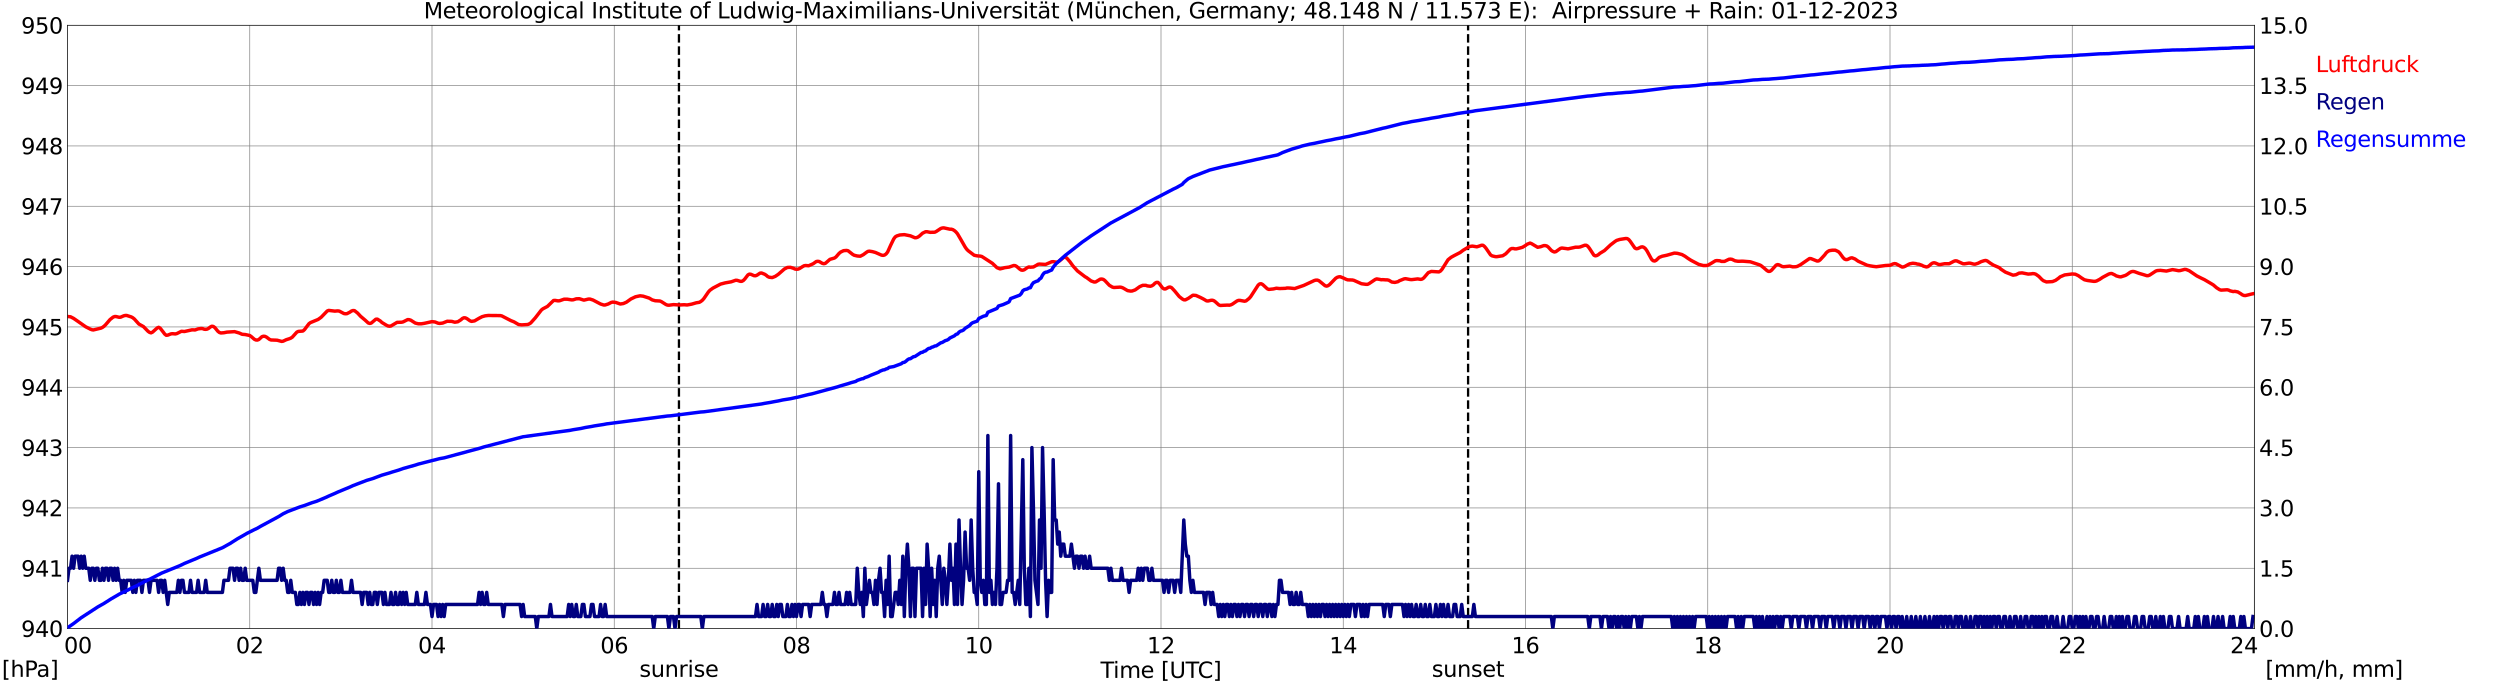 <?xml version="1.0" encoding="utf-8" standalone="no"?>
<!DOCTYPE svg PUBLIC "-//W3C//DTD SVG 1.1//EN"
  "http://www.w3.org/Graphics/SVG/1.1/DTD/svg11.dtd">
<svg xmlns:xlink="http://www.w3.org/1999/xlink" width="1085.4pt" height="296.64pt" viewBox="0 0 1085.4 296.64" xmlns="http://www.w3.org/2000/svg" version="1.1">
 <defs>
  <style type="text/css">*{stroke-linejoin: round; stroke-linecap: butt}</style>
 </defs>
 <g id="figure_1">
  <g id="patch_1">
   <path d="M 0 296.64 
L 1085.4 296.64 
L 1085.4 0 
L 0 0 
z
" style="fill: #ffffff"/>
  </g>
  <g id="axes_1">
   <g id="patch_2">
    <path d="M 29.306 272.909 
L 978.814 272.909 
L 978.814 10.976 
L 29.306 10.976 
z
" style="fill: #ffffff"/>
   </g>
   <g id="patch_3">
    <path d="M 978.814 272.909 
L 978.814 272.909 
L 978.814 10.976 
L 978.814 10.976 
z
" clip-path="url(#p2f7eb6ecd9)" style="fill: #d3d3d3; opacity: 0.25; stroke: #d3d3d3; stroke-linejoin: miter"/>
   </g>
   <g id="matplotlib.axis_1">
    <g id="xtick_1">
     <g id="line2d_1">
      <path d="M 29.306 272.909 
L 29.306 10.976 
" clip-path="url(#p2f7eb6ecd9)" style="fill: none; stroke: #808080; stroke-width: 0.3; stroke-linecap: square"/>
     </g>
     <g id="line2d_2"/>
     <g id="text_1">
      <!--    00 -->
      <g transform="translate(18.733 283.627) scale(0.095 -0.095)">
       <defs>
        <path id="DejaVuSans-20" transform="scale(0.016)"/>
        <path id="DejaVuSans-30" d="M 2034 4250 
Q 1547 4250 1301 3770 
Q 1056 3291 1056 2328 
Q 1056 1369 1301 889 
Q 1547 409 2034 409 
Q 2525 409 2770 889 
Q 3016 1369 3016 2328 
Q 3016 3291 2770 3770 
Q 2525 4250 2034 4250 
z
M 2034 4750 
Q 2819 4750 3233 4129 
Q 3647 3509 3647 2328 
Q 3647 1150 3233 529 
Q 2819 -91 2034 -91 
Q 1250 -91 836 529 
Q 422 1150 422 2328 
Q 422 3509 836 4129 
Q 1250 4750 2034 4750 
z
" transform="scale(0.016)"/>
       </defs>
       <use xlink:href="#DejaVuSans-20"/>
       <use xlink:href="#DejaVuSans-20" transform="translate(31.787 0)"/>
       <use xlink:href="#DejaVuSans-20" transform="translate(63.574 0)"/>
       <use xlink:href="#DejaVuSans-30" transform="translate(95.361 0)"/>
       <use xlink:href="#DejaVuSans-30" transform="translate(158.984 0)"/>
      </g>
     </g>
    </g>
    <g id="xtick_2">
     <g id="line2d_3">
      <path d="M 108.431 272.909 
L 108.431 10.976 
" clip-path="url(#p2f7eb6ecd9)" style="fill: none; stroke: #808080; stroke-width: 0.3; stroke-linecap: square"/>
     </g>
     <g id="line2d_4"/>
     <g id="text_2">
      <!-- 02 -->
      <g transform="translate(102.387 283.627) scale(0.095 -0.095)">
       <defs>
        <path id="DejaVuSans-32" d="M 1228 531 
L 3431 531 
L 3431 0 
L 469 0 
L 469 531 
Q 828 903 1448 1529 
Q 2069 2156 2228 2338 
Q 2531 2678 2651 2914 
Q 2772 3150 2772 3378 
Q 2772 3750 2511 3984 
Q 2250 4219 1831 4219 
Q 1534 4219 1204 4116 
Q 875 4013 500 3803 
L 500 4441 
Q 881 4594 1212 4672 
Q 1544 4750 1819 4750 
Q 2544 4750 2975 4387 
Q 3406 4025 3406 3419 
Q 3406 3131 3298 2873 
Q 3191 2616 2906 2266 
Q 2828 2175 2409 1742 
Q 1991 1309 1228 531 
z
" transform="scale(0.016)"/>
       </defs>
       <use xlink:href="#DejaVuSans-30"/>
       <use xlink:href="#DejaVuSans-32" transform="translate(63.623 0)"/>
      </g>
     </g>
    </g>
    <g id="xtick_3">
     <g id="line2d_5">
      <path d="M 187.557 272.909 
L 187.557 10.976 
" clip-path="url(#p2f7eb6ecd9)" style="fill: none; stroke: #808080; stroke-width: 0.3; stroke-linecap: square"/>
     </g>
     <g id="line2d_6"/>
     <g id="text_3">
      <!-- 04 -->
      <g transform="translate(181.513 283.627) scale(0.095 -0.095)">
       <defs>
        <path id="DejaVuSans-34" d="M 2419 4116 
L 825 1625 
L 2419 1625 
L 2419 4116 
z
M 2253 4666 
L 3047 4666 
L 3047 1625 
L 3713 1625 
L 3713 1100 
L 3047 1100 
L 3047 0 
L 2419 0 
L 2419 1100 
L 313 1100 
L 313 1709 
L 2253 4666 
z
" transform="scale(0.016)"/>
       </defs>
       <use xlink:href="#DejaVuSans-30"/>
       <use xlink:href="#DejaVuSans-34" transform="translate(63.623 0)"/>
      </g>
     </g>
    </g>
    <g id="xtick_4">
     <g id="line2d_7">
      <path d="M 266.683 272.909 
L 266.683 10.976 
" clip-path="url(#p2f7eb6ecd9)" style="fill: none; stroke: #808080; stroke-width: 0.3; stroke-linecap: square"/>
     </g>
     <g id="line2d_8"/>
     <g id="text_4">
      <!-- 06 -->
      <g transform="translate(260.638 283.627) scale(0.095 -0.095)">
       <defs>
        <path id="DejaVuSans-36" d="M 2113 2584 
Q 1688 2584 1439 2293 
Q 1191 2003 1191 1497 
Q 1191 994 1439 701 
Q 1688 409 2113 409 
Q 2538 409 2786 701 
Q 3034 994 3034 1497 
Q 3034 2003 2786 2293 
Q 2538 2584 2113 2584 
z
M 3366 4563 
L 3366 3988 
Q 3128 4100 2886 4159 
Q 2644 4219 2406 4219 
Q 1781 4219 1451 3797 
Q 1122 3375 1075 2522 
Q 1259 2794 1537 2939 
Q 1816 3084 2150 3084 
Q 2853 3084 3261 2657 
Q 3669 2231 3669 1497 
Q 3669 778 3244 343 
Q 2819 -91 2113 -91 
Q 1303 -91 875 529 
Q 447 1150 447 2328 
Q 447 3434 972 4092 
Q 1497 4750 2381 4750 
Q 2619 4750 2861 4703 
Q 3103 4656 3366 4563 
z
" transform="scale(0.016)"/>
       </defs>
       <use xlink:href="#DejaVuSans-30"/>
       <use xlink:href="#DejaVuSans-36" transform="translate(63.623 0)"/>
      </g>
     </g>
    </g>
    <g id="xtick_5">
     <g id="line2d_9">
      <path d="M 345.808 272.909 
L 345.808 10.976 
" clip-path="url(#p2f7eb6ecd9)" style="fill: none; stroke: #808080; stroke-width: 0.3; stroke-linecap: square"/>
     </g>
     <g id="line2d_10"/>
     <g id="text_5">
      <!-- 08 -->
      <g transform="translate(339.764 283.627) scale(0.095 -0.095)">
       <defs>
        <path id="DejaVuSans-38" d="M 2034 2216 
Q 1584 2216 1326 1975 
Q 1069 1734 1069 1313 
Q 1069 891 1326 650 
Q 1584 409 2034 409 
Q 2484 409 2743 651 
Q 3003 894 3003 1313 
Q 3003 1734 2745 1975 
Q 2488 2216 2034 2216 
z
M 1403 2484 
Q 997 2584 770 2862 
Q 544 3141 544 3541 
Q 544 4100 942 4425 
Q 1341 4750 2034 4750 
Q 2731 4750 3128 4425 
Q 3525 4100 3525 3541 
Q 3525 3141 3298 2862 
Q 3072 2584 2669 2484 
Q 3125 2378 3379 2068 
Q 3634 1759 3634 1313 
Q 3634 634 3220 271 
Q 2806 -91 2034 -91 
Q 1263 -91 848 271 
Q 434 634 434 1313 
Q 434 1759 690 2068 
Q 947 2378 1403 2484 
z
M 1172 3481 
Q 1172 3119 1398 2916 
Q 1625 2713 2034 2713 
Q 2441 2713 2670 2916 
Q 2900 3119 2900 3481 
Q 2900 3844 2670 4047 
Q 2441 4250 2034 4250 
Q 1625 4250 1398 4047 
Q 1172 3844 1172 3481 
z
" transform="scale(0.016)"/>
       </defs>
       <use xlink:href="#DejaVuSans-30"/>
       <use xlink:href="#DejaVuSans-38" transform="translate(63.623 0)"/>
      </g>
     </g>
    </g>
    <g id="xtick_6">
     <g id="line2d_11">
      <path d="M 424.934 272.909 
L 424.934 10.976 
" clip-path="url(#p2f7eb6ecd9)" style="fill: none; stroke: #808080; stroke-width: 0.3; stroke-linecap: square"/>
     </g>
     <g id="line2d_12"/>
     <g id="text_6">
      <!-- 10 -->
      <g transform="translate(418.89 283.627) scale(0.095 -0.095)">
       <defs>
        <path id="DejaVuSans-31" d="M 794 531 
L 1825 531 
L 1825 4091 
L 703 3866 
L 703 4441 
L 1819 4666 
L 2450 4666 
L 2450 531 
L 3481 531 
L 3481 0 
L 794 0 
L 794 531 
z
" transform="scale(0.016)"/>
       </defs>
       <use xlink:href="#DejaVuSans-31"/>
       <use xlink:href="#DejaVuSans-30" transform="translate(63.623 0)"/>
      </g>
     </g>
    </g>
    <g id="xtick_7">
     <g id="line2d_13">
      <path d="M 504.06 272.909 
L 504.06 10.976 
" clip-path="url(#p2f7eb6ecd9)" style="fill: none; stroke: #808080; stroke-width: 0.3; stroke-linecap: square"/>
     </g>
     <g id="line2d_14"/>
     <g id="text_7">
      <!-- 12 -->
      <g transform="translate(498.015 283.627) scale(0.095 -0.095)">
       <use xlink:href="#DejaVuSans-31"/>
       <use xlink:href="#DejaVuSans-32" transform="translate(63.623 0)"/>
      </g>
     </g>
    </g>
    <g id="xtick_8">
     <g id="line2d_15">
      <path d="M 583.185 272.909 
L 583.185 10.976 
" clip-path="url(#p2f7eb6ecd9)" style="fill: none; stroke: #808080; stroke-width: 0.3; stroke-linecap: square"/>
     </g>
     <g id="line2d_16"/>
     <g id="text_8">
      <!-- 14 -->
      <g transform="translate(577.141 283.627) scale(0.095 -0.095)">
       <use xlink:href="#DejaVuSans-31"/>
       <use xlink:href="#DejaVuSans-34" transform="translate(63.623 0)"/>
      </g>
     </g>
    </g>
    <g id="xtick_9">
     <g id="line2d_17">
      <path d="M 662.311 272.909 
L 662.311 10.976 
" clip-path="url(#p2f7eb6ecd9)" style="fill: none; stroke: #808080; stroke-width: 0.3; stroke-linecap: square"/>
     </g>
     <g id="line2d_18"/>
     <g id="text_9">
      <!-- 16 -->
      <g transform="translate(656.267 283.627) scale(0.095 -0.095)">
       <use xlink:href="#DejaVuSans-31"/>
       <use xlink:href="#DejaVuSans-36" transform="translate(63.623 0)"/>
      </g>
     </g>
    </g>
    <g id="xtick_10">
     <g id="line2d_19">
      <path d="M 741.437 272.909 
L 741.437 10.976 
" clip-path="url(#p2f7eb6ecd9)" style="fill: none; stroke: #808080; stroke-width: 0.3; stroke-linecap: square"/>
     </g>
     <g id="line2d_20"/>
     <g id="text_10">
      <!-- 18 -->
      <g transform="translate(735.392 283.627) scale(0.095 -0.095)">
       <use xlink:href="#DejaVuSans-31"/>
       <use xlink:href="#DejaVuSans-38" transform="translate(63.623 0)"/>
      </g>
     </g>
    </g>
    <g id="xtick_11">
     <g id="line2d_21">
      <path d="M 820.562 272.909 
L 820.562 10.976 
" clip-path="url(#p2f7eb6ecd9)" style="fill: none; stroke: #808080; stroke-width: 0.3; stroke-linecap: square"/>
     </g>
     <g id="line2d_22"/>
     <g id="text_11">
      <!-- 20 -->
      <g transform="translate(814.518 283.627) scale(0.095 -0.095)">
       <use xlink:href="#DejaVuSans-32"/>
       <use xlink:href="#DejaVuSans-30" transform="translate(63.623 0)"/>
      </g>
     </g>
    </g>
    <g id="xtick_12">
     <g id="line2d_23">
      <path d="M 899.688 272.909 
L 899.688 10.976 
" clip-path="url(#p2f7eb6ecd9)" style="fill: none; stroke: #808080; stroke-width: 0.3; stroke-linecap: square"/>
     </g>
     <g id="line2d_24"/>
     <g id="text_12">
      <!-- 22 -->
      <g transform="translate(893.644 283.627) scale(0.095 -0.095)">
       <use xlink:href="#DejaVuSans-32"/>
       <use xlink:href="#DejaVuSans-32" transform="translate(63.623 0)"/>
      </g>
     </g>
    </g>
    <g id="xtick_13">
     <g id="line2d_25">
      <path d="M 978.814 272.909 
L 978.814 10.976 
" clip-path="url(#p2f7eb6ecd9)" style="fill: none; stroke: #808080; stroke-width: 0.3; stroke-linecap: square"/>
     </g>
     <g id="line2d_26"/>
     <g id="text_13">
      <!-- 24    -->
      <g transform="translate(968.241 283.627) scale(0.095 -0.095)">
       <use xlink:href="#DejaVuSans-32"/>
       <use xlink:href="#DejaVuSans-34" transform="translate(63.623 0)"/>
       <use xlink:href="#DejaVuSans-20" transform="translate(127.246 0)"/>
       <use xlink:href="#DejaVuSans-20" transform="translate(159.033 0)"/>
       <use xlink:href="#DejaVuSans-20" transform="translate(190.82 0)"/>
      </g>
     </g>
    </g>
    <g id="text_14">
     <!-- Time [UTC] -->
     <g transform="translate(477.806 294.322) scale(0.095 -0.095)">
      <defs>
       <path id="DejaVuSans-54" d="M -19 4666 
L 3928 4666 
L 3928 4134 
L 2272 4134 
L 2272 0 
L 1638 0 
L 1638 4134 
L -19 4134 
L -19 4666 
z
" transform="scale(0.016)"/>
       <path id="DejaVuSans-69" d="M 603 3500 
L 1178 3500 
L 1178 0 
L 603 0 
L 603 3500 
z
M 603 4863 
L 1178 4863 
L 1178 4134 
L 603 4134 
L 603 4863 
z
" transform="scale(0.016)"/>
       <path id="DejaVuSans-6d" d="M 3328 2828 
Q 3544 3216 3844 3400 
Q 4144 3584 4550 3584 
Q 5097 3584 5394 3201 
Q 5691 2819 5691 2113 
L 5691 0 
L 5113 0 
L 5113 2094 
Q 5113 2597 4934 2840 
Q 4756 3084 4391 3084 
Q 3944 3084 3684 2787 
Q 3425 2491 3425 1978 
L 3425 0 
L 2847 0 
L 2847 2094 
Q 2847 2600 2669 2842 
Q 2491 3084 2119 3084 
Q 1678 3084 1418 2786 
Q 1159 2488 1159 1978 
L 1159 0 
L 581 0 
L 581 3500 
L 1159 3500 
L 1159 2956 
Q 1356 3278 1631 3431 
Q 1906 3584 2284 3584 
Q 2666 3584 2933 3390 
Q 3200 3197 3328 2828 
z
" transform="scale(0.016)"/>
       <path id="DejaVuSans-65" d="M 3597 1894 
L 3597 1613 
L 953 1613 
Q 991 1019 1311 708 
Q 1631 397 2203 397 
Q 2534 397 2845 478 
Q 3156 559 3463 722 
L 3463 178 
Q 3153 47 2828 -22 
Q 2503 -91 2169 -91 
Q 1331 -91 842 396 
Q 353 884 353 1716 
Q 353 2575 817 3079 
Q 1281 3584 2069 3584 
Q 2775 3584 3186 3129 
Q 3597 2675 3597 1894 
z
M 3022 2063 
Q 3016 2534 2758 2815 
Q 2500 3097 2075 3097 
Q 1594 3097 1305 2825 
Q 1016 2553 972 2059 
L 3022 2063 
z
" transform="scale(0.016)"/>
       <path id="DejaVuSans-5b" d="M 550 4863 
L 1875 4863 
L 1875 4416 
L 1125 4416 
L 1125 -397 
L 1875 -397 
L 1875 -844 
L 550 -844 
L 550 4863 
z
" transform="scale(0.016)"/>
       <path id="DejaVuSans-55" d="M 556 4666 
L 1191 4666 
L 1191 1831 
Q 1191 1081 1462 751 
Q 1734 422 2344 422 
Q 2950 422 3222 751 
Q 3494 1081 3494 1831 
L 3494 4666 
L 4128 4666 
L 4128 1753 
Q 4128 841 3676 375 
Q 3225 -91 2344 -91 
Q 1459 -91 1007 375 
Q 556 841 556 1753 
L 556 4666 
z
" transform="scale(0.016)"/>
       <path id="DejaVuSans-43" d="M 4122 4306 
L 4122 3641 
Q 3803 3938 3442 4084 
Q 3081 4231 2675 4231 
Q 1875 4231 1450 3742 
Q 1025 3253 1025 2328 
Q 1025 1406 1450 917 
Q 1875 428 2675 428 
Q 3081 428 3442 575 
Q 3803 722 4122 1019 
L 4122 359 
Q 3791 134 3420 21 
Q 3050 -91 2638 -91 
Q 1578 -91 968 557 
Q 359 1206 359 2328 
Q 359 3453 968 4101 
Q 1578 4750 2638 4750 
Q 3056 4750 3426 4639 
Q 3797 4528 4122 4306 
z
" transform="scale(0.016)"/>
       <path id="DejaVuSans-5d" d="M 1947 4863 
L 1947 -844 
L 622 -844 
L 622 -397 
L 1369 -397 
L 1369 4416 
L 622 4416 
L 622 4863 
L 1947 4863 
z
" transform="scale(0.016)"/>
      </defs>
      <use xlink:href="#DejaVuSans-54"/>
      <use xlink:href="#DejaVuSans-69" transform="translate(57.959 0)"/>
      <use xlink:href="#DejaVuSans-6d" transform="translate(85.742 0)"/>
      <use xlink:href="#DejaVuSans-65" transform="translate(183.154 0)"/>
      <use xlink:href="#DejaVuSans-20" transform="translate(244.678 0)"/>
      <use xlink:href="#DejaVuSans-5b" transform="translate(276.465 0)"/>
      <use xlink:href="#DejaVuSans-55" transform="translate(315.479 0)"/>
      <use xlink:href="#DejaVuSans-54" transform="translate(388.672 0)"/>
      <use xlink:href="#DejaVuSans-43" transform="translate(443.881 0)"/>
      <use xlink:href="#DejaVuSans-5d" transform="translate(513.705 0)"/>
     </g>
    </g>
   </g>
   <g id="matplotlib.axis_2">
    <g id="ytick_1">
     <g id="line2d_27">
      <path d="M 29.306 272.909 
L 978.814 272.909 
" clip-path="url(#p2f7eb6ecd9)" style="fill: none; stroke: #808080; stroke-width: 0.3; stroke-linecap: square"/>
     </g>
     <g id="line2d_28"/>
     <g id="text_15">
      <!-- 940 -->
      <g transform="translate(9.173 276.518) scale(0.095 -0.095)">
       <defs>
        <path id="DejaVuSans-39" d="M 703 97 
L 703 672 
Q 941 559 1184 500 
Q 1428 441 1663 441 
Q 2288 441 2617 861 
Q 2947 1281 2994 2138 
Q 2813 1869 2534 1725 
Q 2256 1581 1919 1581 
Q 1219 1581 811 2004 
Q 403 2428 403 3163 
Q 403 3881 828 4315 
Q 1253 4750 1959 4750 
Q 2769 4750 3195 4129 
Q 3622 3509 3622 2328 
Q 3622 1225 3098 567 
Q 2575 -91 1691 -91 
Q 1453 -91 1209 -44 
Q 966 3 703 97 
z
M 1959 2075 
Q 2384 2075 2632 2365 
Q 2881 2656 2881 3163 
Q 2881 3666 2632 3958 
Q 2384 4250 1959 4250 
Q 1534 4250 1286 3958 
Q 1038 3666 1038 3163 
Q 1038 2656 1286 2365 
Q 1534 2075 1959 2075 
z
" transform="scale(0.016)"/>
       </defs>
       <use xlink:href="#DejaVuSans-39"/>
       <use xlink:href="#DejaVuSans-34" transform="translate(63.623 0)"/>
       <use xlink:href="#DejaVuSans-30" transform="translate(127.246 0)"/>
      </g>
     </g>
    </g>
    <g id="ytick_2">
     <g id="line2d_29">
      <path d="M 29.306 246.715 
L 978.814 246.715 
" clip-path="url(#p2f7eb6ecd9)" style="fill: none; stroke: #808080; stroke-width: 0.3; stroke-linecap: square"/>
     </g>
     <g id="line2d_30"/>
     <g id="text_16">
      <!-- 941 -->
      <g transform="translate(9.173 250.325) scale(0.095 -0.095)">
       <use xlink:href="#DejaVuSans-39"/>
       <use xlink:href="#DejaVuSans-34" transform="translate(63.623 0)"/>
       <use xlink:href="#DejaVuSans-31" transform="translate(127.246 0)"/>
      </g>
     </g>
    </g>
    <g id="ytick_3">
     <g id="line2d_31">
      <path d="M 29.306 220.522 
L 978.814 220.522 
" clip-path="url(#p2f7eb6ecd9)" style="fill: none; stroke: #808080; stroke-width: 0.3; stroke-linecap: square"/>
     </g>
     <g id="line2d_32"/>
     <g id="text_17">
      <!-- 942 -->
      <g transform="translate(9.173 224.131) scale(0.095 -0.095)">
       <use xlink:href="#DejaVuSans-39"/>
       <use xlink:href="#DejaVuSans-34" transform="translate(63.623 0)"/>
       <use xlink:href="#DejaVuSans-32" transform="translate(127.246 0)"/>
      </g>
     </g>
    </g>
    <g id="ytick_4">
     <g id="line2d_33">
      <path d="M 29.306 194.329 
L 978.814 194.329 
" clip-path="url(#p2f7eb6ecd9)" style="fill: none; stroke: #808080; stroke-width: 0.3; stroke-linecap: square"/>
     </g>
     <g id="line2d_34"/>
     <g id="text_18">
      <!-- 943 -->
      <g transform="translate(9.173 197.938) scale(0.095 -0.095)">
       <defs>
        <path id="DejaVuSans-33" d="M 2597 2516 
Q 3050 2419 3304 2112 
Q 3559 1806 3559 1356 
Q 3559 666 3084 287 
Q 2609 -91 1734 -91 
Q 1441 -91 1130 -33 
Q 819 25 488 141 
L 488 750 
Q 750 597 1062 519 
Q 1375 441 1716 441 
Q 2309 441 2620 675 
Q 2931 909 2931 1356 
Q 2931 1769 2642 2001 
Q 2353 2234 1838 2234 
L 1294 2234 
L 1294 2753 
L 1863 2753 
Q 2328 2753 2575 2939 
Q 2822 3125 2822 3475 
Q 2822 3834 2567 4026 
Q 2313 4219 1838 4219 
Q 1578 4219 1281 4162 
Q 984 4106 628 3988 
L 628 4550 
Q 988 4650 1302 4700 
Q 1616 4750 1894 4750 
Q 2613 4750 3031 4423 
Q 3450 4097 3450 3541 
Q 3450 3153 3228 2886 
Q 3006 2619 2597 2516 
z
" transform="scale(0.016)"/>
       </defs>
       <use xlink:href="#DejaVuSans-39"/>
       <use xlink:href="#DejaVuSans-34" transform="translate(63.623 0)"/>
       <use xlink:href="#DejaVuSans-33" transform="translate(127.246 0)"/>
      </g>
     </g>
    </g>
    <g id="ytick_5">
     <g id="line2d_35">
      <path d="M 29.306 168.136 
L 978.814 168.136 
" clip-path="url(#p2f7eb6ecd9)" style="fill: none; stroke: #808080; stroke-width: 0.3; stroke-linecap: square"/>
     </g>
     <g id="line2d_36"/>
     <g id="text_19">
      <!-- 944 -->
      <g transform="translate(9.173 171.745) scale(0.095 -0.095)">
       <use xlink:href="#DejaVuSans-39"/>
       <use xlink:href="#DejaVuSans-34" transform="translate(63.623 0)"/>
       <use xlink:href="#DejaVuSans-34" transform="translate(127.246 0)"/>
      </g>
     </g>
    </g>
    <g id="ytick_6">
     <g id="line2d_37">
      <path d="M 29.306 141.942 
L 978.814 141.942 
" clip-path="url(#p2f7eb6ecd9)" style="fill: none; stroke: #808080; stroke-width: 0.3; stroke-linecap: square"/>
     </g>
     <g id="line2d_38"/>
     <g id="text_20">
      <!-- 945 -->
      <g transform="translate(9.173 145.551) scale(0.095 -0.095)">
       <defs>
        <path id="DejaVuSans-35" d="M 691 4666 
L 3169 4666 
L 3169 4134 
L 1269 4134 
L 1269 2991 
Q 1406 3038 1543 3061 
Q 1681 3084 1819 3084 
Q 2600 3084 3056 2656 
Q 3513 2228 3513 1497 
Q 3513 744 3044 326 
Q 2575 -91 1722 -91 
Q 1428 -91 1123 -41 
Q 819 9 494 109 
L 494 744 
Q 775 591 1075 516 
Q 1375 441 1709 441 
Q 2250 441 2565 725 
Q 2881 1009 2881 1497 
Q 2881 1984 2565 2268 
Q 2250 2553 1709 2553 
Q 1456 2553 1204 2497 
Q 953 2441 691 2322 
L 691 4666 
z
" transform="scale(0.016)"/>
       </defs>
       <use xlink:href="#DejaVuSans-39"/>
       <use xlink:href="#DejaVuSans-34" transform="translate(63.623 0)"/>
       <use xlink:href="#DejaVuSans-35" transform="translate(127.246 0)"/>
      </g>
     </g>
    </g>
    <g id="ytick_7">
     <g id="line2d_39">
      <path d="M 29.306 115.749 
L 978.814 115.749 
" clip-path="url(#p2f7eb6ecd9)" style="fill: none; stroke: #808080; stroke-width: 0.3; stroke-linecap: square"/>
     </g>
     <g id="line2d_40"/>
     <g id="text_21">
      <!-- 946 -->
      <g transform="translate(9.173 119.358) scale(0.095 -0.095)">
       <use xlink:href="#DejaVuSans-39"/>
       <use xlink:href="#DejaVuSans-34" transform="translate(63.623 0)"/>
       <use xlink:href="#DejaVuSans-36" transform="translate(127.246 0)"/>
      </g>
     </g>
    </g>
    <g id="ytick_8">
     <g id="line2d_41">
      <path d="M 29.306 89.556 
L 978.814 89.556 
" clip-path="url(#p2f7eb6ecd9)" style="fill: none; stroke: #808080; stroke-width: 0.3; stroke-linecap: square"/>
     </g>
     <g id="line2d_42"/>
     <g id="text_22">
      <!-- 947 -->
      <g transform="translate(9.173 93.165) scale(0.095 -0.095)">
       <defs>
        <path id="DejaVuSans-37" d="M 525 4666 
L 3525 4666 
L 3525 4397 
L 1831 0 
L 1172 0 
L 2766 4134 
L 525 4134 
L 525 4666 
z
" transform="scale(0.016)"/>
       </defs>
       <use xlink:href="#DejaVuSans-39"/>
       <use xlink:href="#DejaVuSans-34" transform="translate(63.623 0)"/>
       <use xlink:href="#DejaVuSans-37" transform="translate(127.246 0)"/>
      </g>
     </g>
    </g>
    <g id="ytick_9">
     <g id="line2d_43">
      <path d="M 29.306 63.362 
L 978.814 63.362 
" clip-path="url(#p2f7eb6ecd9)" style="fill: none; stroke: #808080; stroke-width: 0.3; stroke-linecap: square"/>
     </g>
     <g id="line2d_44"/>
     <g id="text_23">
      <!-- 948 -->
      <g transform="translate(9.173 66.972) scale(0.095 -0.095)">
       <use xlink:href="#DejaVuSans-39"/>
       <use xlink:href="#DejaVuSans-34" transform="translate(63.623 0)"/>
       <use xlink:href="#DejaVuSans-38" transform="translate(127.246 0)"/>
      </g>
     </g>
    </g>
    <g id="ytick_10">
     <g id="line2d_45">
      <path d="M 29.306 37.169 
L 978.814 37.169 
" clip-path="url(#p2f7eb6ecd9)" style="fill: none; stroke: #808080; stroke-width: 0.3; stroke-linecap: square"/>
     </g>
     <g id="line2d_46"/>
     <g id="text_24">
      <!-- 949 -->
      <g transform="translate(9.173 40.778) scale(0.095 -0.095)">
       <use xlink:href="#DejaVuSans-39"/>
       <use xlink:href="#DejaVuSans-34" transform="translate(63.623 0)"/>
       <use xlink:href="#DejaVuSans-39" transform="translate(127.246 0)"/>
      </g>
     </g>
    </g>
    <g id="ytick_11">
     <g id="line2d_47">
      <path d="M 29.306 10.976 
L 978.814 10.976 
" clip-path="url(#p2f7eb6ecd9)" style="fill: none; stroke: #808080; stroke-width: 0.3; stroke-linecap: square"/>
     </g>
     <g id="line2d_48"/>
     <g id="text_25">
      <!-- 950 -->
      <g transform="translate(9.173 14.585) scale(0.095 -0.095)">
       <use xlink:href="#DejaVuSans-39"/>
       <use xlink:href="#DejaVuSans-35" transform="translate(63.623 0)"/>
       <use xlink:href="#DejaVuSans-30" transform="translate(127.246 0)"/>
      </g>
     </g>
    </g>
   </g>
   <g id="line2d_49">
    <path d="M 294.772 272.909 
L 294.772 10.976 
" clip-path="url(#p2f7eb6ecd9)" style="fill: none; stroke-dasharray: 3.7,1.6; stroke-dashoffset: 0; stroke: #000000"/>
   </g>
   <g id="line2d_50">
    <path d="M 637.386 272.909 
L 637.386 10.976 
" clip-path="url(#p2f7eb6ecd9)" style="fill: none; stroke-dasharray: 3.7,1.6; stroke-dashoffset: 0; stroke: #000000"/>
   </g>
   <g id="line2d_51">
    <path d="M 29.306 137.402 
L 30.625 137.542 
L 31.943 138.223 
L 33.921 139.585 
L 37.218 141.89 
L 39.197 142.885 
L 39.856 143.147 
L 40.515 143.252 
L 43.812 142.466 
L 44.472 142.152 
L 45.131 141.68 
L 45.79 141.052 
L 47.768 138.747 
L 49.087 137.699 
L 49.747 137.437 
L 50.406 137.437 
L 51.725 137.751 
L 52.384 137.699 
L 53.703 137.123 
L 54.362 136.966 
L 55.022 136.966 
L 56.34 137.385 
L 57 137.594 
L 57.659 137.961 
L 58.319 138.485 
L 60.297 140.685 
L 61.615 141.418 
L 62.275 141.785 
L 63.594 143.147 
L 64.253 143.828 
L 64.912 144.3 
L 65.572 144.509 
L 66.231 144.195 
L 68.209 142.414 
L 68.869 142.099 
L 69.528 142.466 
L 70.847 144.142 
L 71.506 145.033 
L 72.166 145.557 
L 72.825 145.505 
L 74.144 144.981 
L 74.803 144.876 
L 76.122 144.981 
L 76.781 144.824 
L 78.759 143.828 
L 80.078 143.933 
L 83.375 143.2 
L 84.694 143.252 
L 86.013 142.78 
L 87.331 142.623 
L 87.991 142.676 
L 88.65 142.938 
L 89.309 142.99 
L 89.969 142.885 
L 90.628 142.518 
L 91.288 141.995 
L 91.947 141.628 
L 92.606 141.733 
L 93.266 142.204 
L 94.584 143.828 
L 95.244 144.352 
L 95.903 144.562 
L 97.222 144.457 
L 98.541 144.195 
L 101.838 143.985 
L 103.816 144.562 
L 105.135 145.138 
L 106.453 145.243 
L 108.431 145.662 
L 109.091 146.133 
L 110.41 147.286 
L 111.069 147.6 
L 111.728 147.652 
L 112.388 147.39 
L 113.707 146.186 
L 114.366 145.976 
L 115.025 146.028 
L 115.685 146.343 
L 117.003 147.338 
L 117.663 147.6 
L 120.3 147.705 
L 122.278 148.229 
L 122.938 148.124 
L 124.257 147.495 
L 125.575 147.076 
L 126.235 146.814 
L 126.894 146.395 
L 128.872 144.195 
L 129.532 143.881 
L 131.51 143.723 
L 132.169 143.147 
L 134.147 140.528 
L 134.807 140.056 
L 138.104 138.694 
L 139.422 137.751 
L 142.06 135.027 
L 142.719 134.765 
L 145.357 135.08 
L 146.676 134.975 
L 147.335 135.08 
L 149.313 136.127 
L 149.972 136.232 
L 150.632 136.18 
L 151.951 135.499 
L 152.61 135.027 
L 153.269 134.818 
L 153.929 134.87 
L 155.247 135.918 
L 156.566 137.332 
L 158.544 139.009 
L 159.863 140.213 
L 160.523 140.423 
L 161.182 140.266 
L 163.16 138.589 
L 163.819 138.537 
L 165.138 139.375 
L 165.798 140.004 
L 167.776 141.209 
L 168.435 141.523 
L 169.094 141.628 
L 169.754 141.523 
L 172.391 139.952 
L 174.37 139.899 
L 175.029 139.742 
L 177.007 138.747 
L 177.666 138.799 
L 178.326 139.009 
L 179.645 139.847 
L 180.304 140.266 
L 181.623 140.58 
L 182.941 140.58 
L 184.26 140.371 
L 187.557 139.637 
L 188.876 139.794 
L 190.195 140.318 
L 190.854 140.423 
L 192.173 140.266 
L 194.151 139.48 
L 196.129 139.532 
L 197.448 139.899 
L 198.767 139.69 
L 200.085 138.851 
L 200.745 138.275 
L 201.404 137.961 
L 202.063 138.013 
L 202.723 138.328 
L 204.042 139.271 
L 204.701 139.532 
L 206.02 139.323 
L 207.998 138.17 
L 209.317 137.489 
L 210.635 137.123 
L 211.954 136.966 
L 217.229 137.018 
L 217.889 137.175 
L 220.526 138.537 
L 221.845 139.218 
L 223.164 139.742 
L 225.142 140.895 
L 226.461 141.052 
L 229.098 140.895 
L 229.757 140.633 
L 230.417 140.213 
L 232.395 138.013 
L 235.033 134.608 
L 235.692 134.084 
L 237.67 133.037 
L 240.308 130.47 
L 240.967 130.417 
L 242.286 130.627 
L 242.945 130.574 
L 244.923 129.893 
L 246.242 129.893 
L 247.561 130.103 
L 248.22 130.208 
L 248.88 130.155 
L 250.198 129.736 
L 251.517 129.684 
L 253.495 130.312 
L 254.814 129.998 
L 255.473 129.841 
L 256.133 129.841 
L 257.451 130.26 
L 260.748 131.989 
L 262.067 132.408 
L 262.726 132.408 
L 264.045 131.989 
L 265.364 131.308 
L 266.023 131.151 
L 267.342 131.308 
L 269.32 131.989 
L 270.639 131.779 
L 271.958 131.203 
L 273.936 129.789 
L 275.914 128.846 
L 277.892 128.426 
L 279.211 128.584 
L 281.849 129.422 
L 283.167 130.208 
L 284.486 130.574 
L 286.464 130.679 
L 287.124 130.941 
L 289.102 132.198 
L 289.761 132.46 
L 290.42 132.513 
L 292.399 132.251 
L 295.036 132.408 
L 297.014 132.303 
L 298.333 132.408 
L 300.311 132.041 
L 302.289 131.465 
L 303.608 131.255 
L 304.267 130.889 
L 304.927 130.365 
L 305.586 129.631 
L 307.564 126.75 
L 308.224 126.017 
L 309.543 125.074 
L 312.839 123.345 
L 314.818 122.821 
L 317.455 122.35 
L 319.433 121.669 
L 320.093 121.721 
L 321.411 122.14 
L 322.071 122.14 
L 322.73 121.773 
L 323.39 121.092 
L 324.708 119.364 
L 325.368 118.997 
L 326.027 119.102 
L 327.346 119.678 
L 328.005 119.73 
L 328.665 119.468 
L 329.983 118.578 
L 330.643 118.525 
L 331.961 119.049 
L 332.621 119.468 
L 333.28 120.045 
L 333.94 120.359 
L 335.258 120.516 
L 336.577 119.992 
L 337.896 119.102 
L 340.533 116.797 
L 341.852 116.116 
L 343.171 116.063 
L 344.49 116.482 
L 345.149 116.797 
L 345.808 116.901 
L 346.468 116.849 
L 347.127 116.587 
L 348.446 115.749 
L 349.105 115.382 
L 349.765 115.277 
L 351.083 115.382 
L 353.062 114.492 
L 354.38 113.549 
L 355.04 113.444 
L 355.699 113.549 
L 357.018 114.334 
L 357.677 114.492 
L 358.337 114.334 
L 360.315 112.606 
L 362.293 112.029 
L 362.952 111.558 
L 364.271 110.039 
L 364.93 109.463 
L 366.249 108.834 
L 367.568 108.729 
L 368.227 108.886 
L 369.546 109.934 
L 370.206 110.458 
L 370.865 110.825 
L 372.184 111.139 
L 373.502 111.244 
L 374.821 110.563 
L 376.14 109.567 
L 376.799 109.148 
L 377.459 109.043 
L 378.777 109.253 
L 380.096 109.62 
L 382.734 110.772 
L 383.393 110.877 
L 384.053 110.72 
L 384.712 110.248 
L 385.371 109.41 
L 386.69 106.476 
L 388.009 103.752 
L 388.668 102.862 
L 389.328 102.443 
L 390.646 102.024 
L 392.624 101.866 
L 395.262 102.39 
L 397.24 103.229 
L 397.899 103.176 
L 398.559 102.914 
L 399.218 102.443 
L 400.537 101.238 
L 401.856 100.609 
L 402.515 100.609 
L 403.834 100.871 
L 405.812 100.819 
L 406.471 100.504 
L 408.45 99.195 
L 409.109 98.985 
L 409.768 98.933 
L 412.406 99.509 
L 413.065 99.509 
L 413.725 99.719 
L 414.384 100.138 
L 415.043 100.714 
L 415.703 101.5 
L 417.022 103.752 
L 419 107.21 
L 419.659 108.153 
L 420.318 108.834 
L 422.956 110.825 
L 424.275 111.087 
L 425.593 111.191 
L 426.253 111.348 
L 427.572 112.187 
L 430.869 114.334 
L 432.847 116.22 
L 434.165 116.744 
L 435.484 116.43 
L 436.144 116.22 
L 438.122 115.958 
L 440.1 115.277 
L 440.759 115.33 
L 441.419 115.697 
L 442.737 116.849 
L 443.397 117.268 
L 444.056 117.321 
L 444.716 117.111 
L 446.034 116.168 
L 446.694 115.906 
L 447.353 116.011 
L 448.672 115.906 
L 449.991 115.173 
L 450.65 114.754 
L 451.309 114.649 
L 453.947 114.806 
L 456.584 113.653 
L 457.244 113.601 
L 458.563 113.811 
L 459.222 113.758 
L 459.881 113.339 
L 461.859 111.715 
L 462.519 111.663 
L 463.178 112.082 
L 464.497 113.601 
L 465.816 115.435 
L 467.794 117.635 
L 471.091 120.149 
L 471.75 120.516 
L 473.728 121.983 
L 475.047 122.454 
L 475.706 122.402 
L 477.685 121.197 
L 478.344 121.145 
L 479.003 121.302 
L 479.663 121.773 
L 481.641 123.869 
L 482.96 124.655 
L 483.619 124.812 
L 485.597 124.707 
L 486.256 124.655 
L 486.916 124.759 
L 487.575 125.021 
L 489.553 126.174 
L 490.872 126.383 
L 491.532 126.331 
L 492.85 125.86 
L 494.169 124.917 
L 494.828 124.445 
L 496.147 123.869 
L 497.466 123.869 
L 498.125 124.131 
L 499.444 124.288 
L 500.103 124.078 
L 500.763 123.659 
L 501.422 122.978 
L 502.082 122.612 
L 502.741 122.612 
L 503.4 123.24 
L 504.719 125.021 
L 505.379 125.44 
L 506.038 125.44 
L 507.357 124.707 
L 508.016 124.602 
L 508.675 124.917 
L 509.994 126.331 
L 511.972 128.741 
L 513.291 129.789 
L 513.95 130.155 
L 514.61 130.208 
L 515.929 129.527 
L 517.907 128.165 
L 519.226 128.269 
L 521.204 129.16 
L 522.522 129.841 
L 523.841 130.627 
L 524.501 130.679 
L 525.819 130.365 
L 526.479 130.365 
L 527.138 130.627 
L 527.797 131.151 
L 529.116 132.355 
L 529.776 132.617 
L 531.754 132.513 
L 533.073 132.46 
L 533.732 132.513 
L 534.391 132.355 
L 535.051 132.041 
L 537.029 130.679 
L 537.688 130.417 
L 538.348 130.417 
L 540.326 130.784 
L 540.985 130.627 
L 542.304 129.579 
L 542.963 128.846 
L 546.26 123.764 
L 546.919 123.24 
L 547.579 123.188 
L 548.238 123.555 
L 550.216 125.388 
L 550.876 125.65 
L 552.854 125.44 
L 554.173 125.126 
L 555.491 125.283 
L 558.129 125.179 
L 558.788 125.021 
L 560.107 125.074 
L 562.085 125.283 
L 564.063 124.602 
L 566.042 123.921 
L 570.657 121.773 
L 571.317 121.616 
L 571.976 121.616 
L 572.635 121.878 
L 575.273 124.026 
L 575.932 124.236 
L 576.592 124.026 
L 577.251 123.555 
L 579.889 120.83 
L 580.548 120.411 
L 581.207 120.202 
L 581.867 120.149 
L 583.185 120.673 
L 584.504 121.302 
L 585.164 121.511 
L 587.142 121.564 
L 587.801 121.721 
L 591.098 123.188 
L 593.076 123.45 
L 593.736 123.45 
L 594.395 123.135 
L 597.032 121.354 
L 597.692 121.092 
L 599.011 121.302 
L 599.67 121.459 
L 600.329 121.407 
L 601.648 121.511 
L 602.307 121.511 
L 602.967 121.669 
L 604.286 122.454 
L 605.604 122.612 
L 606.923 122.297 
L 607.582 121.878 
L 609.561 121.092 
L 610.22 120.988 
L 612.198 121.354 
L 612.858 121.407 
L 615.495 121.092 
L 616.814 121.302 
L 617.473 121.145 
L 618.133 120.673 
L 620.111 118.368 
L 621.429 117.844 
L 624.726 118.054 
L 625.386 117.687 
L 626.045 116.954 
L 628.683 112.763 
L 630.001 111.715 
L 631.32 110.982 
L 633.958 109.62 
L 635.276 108.624 
L 637.914 107.053 
L 639.233 106.843 
L 641.211 107.158 
L 642.53 106.738 
L 643.189 106.476 
L 643.848 106.476 
L 644.508 107 
L 645.167 107.786 
L 647.145 110.667 
L 647.805 111.087 
L 649.123 111.401 
L 649.783 111.453 
L 651.102 111.244 
L 652.42 111.034 
L 653.739 110.196 
L 655.717 108.153 
L 656.377 107.891 
L 657.036 107.891 
L 657.695 108.048 
L 658.355 108.048 
L 659.674 107.734 
L 660.992 107.367 
L 662.311 106.581 
L 662.97 106.057 
L 664.289 105.534 
L 664.949 105.795 
L 667.586 107.367 
L 668.905 107.105 
L 670.224 106.634 
L 670.883 106.634 
L 671.542 106.791 
L 672.202 107.262 
L 673.521 108.729 
L 674.18 109.148 
L 674.839 109.41 
L 675.499 109.253 
L 677.477 107.839 
L 678.136 107.681 
L 680.114 107.943 
L 680.774 108.048 
L 684.071 107.315 
L 685.389 107.315 
L 686.049 107.21 
L 688.027 106.476 
L 688.686 106.476 
L 689.346 106.896 
L 690.005 107.734 
L 691.983 110.772 
L 692.643 111.087 
L 693.302 110.929 
L 693.961 110.563 
L 694.621 109.986 
L 696.599 108.782 
L 699.236 106.319 
L 701.215 104.8 
L 701.874 104.381 
L 703.193 103.962 
L 705.83 103.543 
L 706.49 103.595 
L 707.149 104.014 
L 707.808 104.8 
L 709.786 107.681 
L 710.446 107.996 
L 711.105 107.891 
L 712.424 107.262 
L 713.083 107.158 
L 713.743 107.419 
L 714.402 107.996 
L 715.062 108.939 
L 717.04 112.553 
L 717.699 113.182 
L 718.358 113.339 
L 719.018 113.025 
L 720.337 111.768 
L 721.655 111.244 
L 723.633 110.825 
L 726.93 109.882 
L 728.249 109.986 
L 730.227 110.51 
L 731.546 111.244 
L 732.865 112.187 
L 734.184 113.025 
L 737.48 114.754 
L 739.459 115.277 
L 740.777 115.277 
L 741.437 115.173 
L 742.756 114.439 
L 744.734 113.234 
L 745.393 113.13 
L 746.712 113.234 
L 747.371 113.496 
L 748.69 113.496 
L 750.668 112.553 
L 751.327 112.501 
L 751.987 112.606 
L 753.306 113.234 
L 754.624 113.444 
L 756.602 113.392 
L 759.899 113.653 
L 763.856 114.963 
L 764.515 115.277 
L 765.834 116.325 
L 767.153 117.478 
L 767.812 117.844 
L 768.471 117.792 
L 769.131 117.321 
L 771.109 115.12 
L 771.768 114.858 
L 772.428 115.016 
L 773.746 115.697 
L 774.406 115.801 
L 777.043 115.539 
L 778.362 115.854 
L 779.681 115.801 
L 780.34 115.644 
L 781.659 114.963 
L 785.615 112.239 
L 786.275 112.291 
L 788.912 113.339 
L 789.572 113.287 
L 790.231 112.815 
L 792.209 110.667 
L 792.868 109.777 
L 793.528 109.201 
L 794.187 108.834 
L 795.506 108.624 
L 796.825 108.624 
L 798.143 109.253 
L 798.803 109.934 
L 800.122 111.768 
L 800.781 112.449 
L 801.44 112.711 
L 802.1 112.658 
L 803.419 112.029 
L 804.078 111.925 
L 805.397 112.449 
L 806.715 113.392 
L 810.672 115.173 
L 811.99 115.435 
L 813.309 115.644 
L 814.628 115.801 
L 818.584 115.277 
L 820.562 115.173 
L 821.881 114.596 
L 822.541 114.439 
L 823.2 114.544 
L 825.837 115.958 
L 826.497 115.854 
L 827.156 115.592 
L 828.475 114.858 
L 829.134 114.544 
L 830.453 114.282 
L 831.772 114.439 
L 832.431 114.649 
L 833.091 114.701 
L 834.409 115.173 
L 835.069 115.539 
L 836.388 115.906 
L 837.047 115.749 
L 837.706 115.277 
L 838.366 114.649 
L 839.025 114.23 
L 839.684 114.073 
L 840.344 114.23 
L 841.663 114.806 
L 842.322 114.858 
L 844.3 114.492 
L 846.278 114.492 
L 848.256 113.444 
L 848.916 113.234 
L 849.575 113.287 
L 852.213 114.492 
L 852.872 114.544 
L 854.85 114.23 
L 855.51 114.282 
L 856.828 114.649 
L 857.488 114.701 
L 858.806 114.282 
L 860.125 113.601 
L 861.444 113.182 
L 862.103 113.077 
L 862.763 113.287 
L 864.082 114.23 
L 865.4 115.068 
L 868.038 116.22 
L 868.697 116.849 
L 870.675 118.159 
L 873.972 119.468 
L 875.291 119.259 
L 876.61 118.578 
L 877.929 118.473 
L 880.566 118.997 
L 881.885 118.892 
L 882.544 118.787 
L 883.204 118.84 
L 883.863 119.049 
L 885.182 119.992 
L 886.5 121.354 
L 887.16 121.878 
L 888.479 122.402 
L 890.457 122.297 
L 891.116 122.245 
L 892.435 121.721 
L 893.754 120.778 
L 894.413 120.202 
L 896.391 119.364 
L 899.688 118.945 
L 901.007 119.049 
L 902.326 119.678 
L 903.644 120.621 
L 904.963 121.459 
L 906.282 121.773 
L 908.919 122.14 
L 909.579 122.14 
L 910.238 121.983 
L 911.557 121.302 
L 912.876 120.411 
L 915.513 118.997 
L 916.173 118.787 
L 916.832 118.735 
L 918.151 119.364 
L 918.81 119.783 
L 920.129 120.149 
L 920.788 120.202 
L 922.766 119.573 
L 923.426 119.206 
L 924.745 118.263 
L 925.404 117.949 
L 926.063 117.844 
L 926.723 117.949 
L 928.701 118.683 
L 930.679 119.259 
L 931.998 119.678 
L 932.657 119.678 
L 933.316 119.416 
L 935.954 117.687 
L 936.613 117.478 
L 937.932 117.373 
L 940.57 117.687 
L 941.888 117.373 
L 943.207 117.059 
L 944.526 117.268 
L 945.845 117.53 
L 946.504 117.478 
L 948.482 116.954 
L 949.142 117.006 
L 950.46 117.53 
L 953.757 119.783 
L 955.735 120.778 
L 957.054 121.407 
L 960.351 123.345 
L 961.01 123.764 
L 962.329 124.917 
L 963.648 125.755 
L 964.307 125.964 
L 966.945 125.807 
L 967.604 125.964 
L 968.264 126.279 
L 969.582 126.593 
L 970.242 126.488 
L 971.561 126.75 
L 972.879 127.536 
L 973.539 128.007 
L 974.198 128.269 
L 974.857 128.322 
L 976.176 128.007 
L 977.495 127.667 
L 978.154 127.536 
L 978.154 127.536 
" clip-path="url(#p2f7eb6ecd9)" style="fill: none; stroke: #ff0000; stroke-width: 1.5; stroke-linecap: square"/>
   </g>
   <g id="patch_4">
    <path d="M 29.306 272.909 
L 29.306 10.976 
" style="fill: none; stroke: #000000; stroke-width: 0.3; stroke-linejoin: miter; stroke-linecap: square"/>
   </g>
   <g id="patch_5">
    <path d="M 29.306 272.909 
L 978.814 272.909 
" style="fill: none; stroke: #000000; stroke-width: 0.3; stroke-linejoin: miter; stroke-linecap: square"/>
   </g>
   <g id="patch_6">
    <path d="M 29.306 10.976 
L 978.814 10.976 
" style="fill: none; stroke: #000000; stroke-width: 0.3; stroke-linejoin: miter; stroke-linecap: square"/>
   </g>
   <g id="text_26">
    <!-- sunrise -->
    <g transform="translate(277.608 293.863) scale(0.095 -0.095)">
     <defs>
      <path id="DejaVuSans-73" d="M 2834 3397 
L 2834 2853 
Q 2591 2978 2328 3040 
Q 2066 3103 1784 3103 
Q 1356 3103 1142 2972 
Q 928 2841 928 2578 
Q 928 2378 1081 2264 
Q 1234 2150 1697 2047 
L 1894 2003 
Q 2506 1872 2764 1633 
Q 3022 1394 3022 966 
Q 3022 478 2636 193 
Q 2250 -91 1575 -91 
Q 1294 -91 989 -36 
Q 684 19 347 128 
L 347 722 
Q 666 556 975 473 
Q 1284 391 1588 391 
Q 1994 391 2212 530 
Q 2431 669 2431 922 
Q 2431 1156 2273 1281 
Q 2116 1406 1581 1522 
L 1381 1569 
Q 847 1681 609 1914 
Q 372 2147 372 2553 
Q 372 3047 722 3315 
Q 1072 3584 1716 3584 
Q 2034 3584 2315 3537 
Q 2597 3491 2834 3397 
z
" transform="scale(0.016)"/>
      <path id="DejaVuSans-75" d="M 544 1381 
L 544 3500 
L 1119 3500 
L 1119 1403 
Q 1119 906 1312 657 
Q 1506 409 1894 409 
Q 2359 409 2629 706 
Q 2900 1003 2900 1516 
L 2900 3500 
L 3475 3500 
L 3475 0 
L 2900 0 
L 2900 538 
Q 2691 219 2414 64 
Q 2138 -91 1772 -91 
Q 1169 -91 856 284 
Q 544 659 544 1381 
z
M 1991 3584 
L 1991 3584 
z
" transform="scale(0.016)"/>
      <path id="DejaVuSans-6e" d="M 3513 2113 
L 3513 0 
L 2938 0 
L 2938 2094 
Q 2938 2591 2744 2837 
Q 2550 3084 2163 3084 
Q 1697 3084 1428 2787 
Q 1159 2491 1159 1978 
L 1159 0 
L 581 0 
L 581 3500 
L 1159 3500 
L 1159 2956 
Q 1366 3272 1645 3428 
Q 1925 3584 2291 3584 
Q 2894 3584 3203 3211 
Q 3513 2838 3513 2113 
z
" transform="scale(0.016)"/>
      <path id="DejaVuSans-72" d="M 2631 2963 
Q 2534 3019 2420 3045 
Q 2306 3072 2169 3072 
Q 1681 3072 1420 2755 
Q 1159 2438 1159 1844 
L 1159 0 
L 581 0 
L 581 3500 
L 1159 3500 
L 1159 2956 
Q 1341 3275 1631 3429 
Q 1922 3584 2338 3584 
Q 2397 3584 2469 3576 
Q 2541 3569 2628 3553 
L 2631 2963 
z
" transform="scale(0.016)"/>
     </defs>
     <use xlink:href="#DejaVuSans-73"/>
     <use xlink:href="#DejaVuSans-75" transform="translate(52.1 0)"/>
     <use xlink:href="#DejaVuSans-6e" transform="translate(115.479 0)"/>
     <use xlink:href="#DejaVuSans-72" transform="translate(178.857 0)"/>
     <use xlink:href="#DejaVuSans-69" transform="translate(219.971 0)"/>
     <use xlink:href="#DejaVuSans-73" transform="translate(247.754 0)"/>
     <use xlink:href="#DejaVuSans-65" transform="translate(299.854 0)"/>
    </g>
   </g>
   <g id="text_27">
    <!-- sunset -->
    <g transform="translate(621.632 293.863) scale(0.095 -0.095)">
     <defs>
      <path id="DejaVuSans-74" d="M 1172 4494 
L 1172 3500 
L 2356 3500 
L 2356 3053 
L 1172 3053 
L 1172 1153 
Q 1172 725 1289 603 
Q 1406 481 1766 481 
L 2356 481 
L 2356 0 
L 1766 0 
Q 1100 0 847 248 
Q 594 497 594 1153 
L 594 3053 
L 172 3053 
L 172 3500 
L 594 3500 
L 594 4494 
L 1172 4494 
z
" transform="scale(0.016)"/>
     </defs>
     <use xlink:href="#DejaVuSans-73"/>
     <use xlink:href="#DejaVuSans-75" transform="translate(52.1 0)"/>
     <use xlink:href="#DejaVuSans-6e" transform="translate(115.479 0)"/>
     <use xlink:href="#DejaVuSans-73" transform="translate(178.857 0)"/>
     <use xlink:href="#DejaVuSans-65" transform="translate(230.957 0)"/>
     <use xlink:href="#DejaVuSans-74" transform="translate(292.48 0)"/>
    </g>
   </g>
   <g id="text_28">
    <!-- [hPa] -->
    <g transform="translate(0.821 293.863) scale(0.095 -0.095)">
     <defs>
      <path id="DejaVuSans-68" d="M 3513 2113 
L 3513 0 
L 2938 0 
L 2938 2094 
Q 2938 2591 2744 2837 
Q 2550 3084 2163 3084 
Q 1697 3084 1428 2787 
Q 1159 2491 1159 1978 
L 1159 0 
L 581 0 
L 581 4863 
L 1159 4863 
L 1159 2956 
Q 1366 3272 1645 3428 
Q 1925 3584 2291 3584 
Q 2894 3584 3203 3211 
Q 3513 2838 3513 2113 
z
" transform="scale(0.016)"/>
      <path id="DejaVuSans-50" d="M 1259 4147 
L 1259 2394 
L 2053 2394 
Q 2494 2394 2734 2622 
Q 2975 2850 2975 3272 
Q 2975 3691 2734 3919 
Q 2494 4147 2053 4147 
L 1259 4147 
z
M 628 4666 
L 2053 4666 
Q 2838 4666 3239 4311 
Q 3641 3956 3641 3272 
Q 3641 2581 3239 2228 
Q 2838 1875 2053 1875 
L 1259 1875 
L 1259 0 
L 628 0 
L 628 4666 
z
" transform="scale(0.016)"/>
      <path id="DejaVuSans-61" d="M 2194 1759 
Q 1497 1759 1228 1600 
Q 959 1441 959 1056 
Q 959 750 1161 570 
Q 1363 391 1709 391 
Q 2188 391 2477 730 
Q 2766 1069 2766 1631 
L 2766 1759 
L 2194 1759 
z
M 3341 1997 
L 3341 0 
L 2766 0 
L 2766 531 
Q 2569 213 2275 61 
Q 1981 -91 1556 -91 
Q 1019 -91 701 211 
Q 384 513 384 1019 
Q 384 1609 779 1909 
Q 1175 2209 1959 2209 
L 2766 2209 
L 2766 2266 
Q 2766 2663 2505 2880 
Q 2244 3097 1772 3097 
Q 1472 3097 1187 3025 
Q 903 2953 641 2809 
L 641 3341 
Q 956 3463 1253 3523 
Q 1550 3584 1831 3584 
Q 2591 3584 2966 3190 
Q 3341 2797 3341 1997 
z
" transform="scale(0.016)"/>
     </defs>
     <use xlink:href="#DejaVuSans-5b"/>
     <use xlink:href="#DejaVuSans-68" transform="translate(39.014 0)"/>
     <use xlink:href="#DejaVuSans-50" transform="translate(102.393 0)"/>
     <use xlink:href="#DejaVuSans-61" transform="translate(158.195 0)"/>
     <use xlink:href="#DejaVuSans-5d" transform="translate(219.475 0)"/>
    </g>
   </g>
   <g id="text_29">
    <!-- Luftdruck -->
    <g style="fill: #ff0000" transform="translate(1005.4 31.291) scale(0.095 -0.095)">
     <defs>
      <path id="DejaVuSans-4c" d="M 628 4666 
L 1259 4666 
L 1259 531 
L 3531 531 
L 3531 0 
L 628 0 
L 628 4666 
z
" transform="scale(0.016)"/>
      <path id="DejaVuSans-66" d="M 2375 4863 
L 2375 4384 
L 1825 4384 
Q 1516 4384 1395 4259 
Q 1275 4134 1275 3809 
L 1275 3500 
L 2222 3500 
L 2222 3053 
L 1275 3053 
L 1275 0 
L 697 0 
L 697 3053 
L 147 3053 
L 147 3500 
L 697 3500 
L 697 3744 
Q 697 4328 969 4595 
Q 1241 4863 1831 4863 
L 2375 4863 
z
" transform="scale(0.016)"/>
      <path id="DejaVuSans-64" d="M 2906 2969 
L 2906 4863 
L 3481 4863 
L 3481 0 
L 2906 0 
L 2906 525 
Q 2725 213 2448 61 
Q 2172 -91 1784 -91 
Q 1150 -91 751 415 
Q 353 922 353 1747 
Q 353 2572 751 3078 
Q 1150 3584 1784 3584 
Q 2172 3584 2448 3432 
Q 2725 3281 2906 2969 
z
M 947 1747 
Q 947 1113 1208 752 
Q 1469 391 1925 391 
Q 2381 391 2643 752 
Q 2906 1113 2906 1747 
Q 2906 2381 2643 2742 
Q 2381 3103 1925 3103 
Q 1469 3103 1208 2742 
Q 947 2381 947 1747 
z
" transform="scale(0.016)"/>
      <path id="DejaVuSans-63" d="M 3122 3366 
L 3122 2828 
Q 2878 2963 2633 3030 
Q 2388 3097 2138 3097 
Q 1578 3097 1268 2742 
Q 959 2388 959 1747 
Q 959 1106 1268 751 
Q 1578 397 2138 397 
Q 2388 397 2633 464 
Q 2878 531 3122 666 
L 3122 134 
Q 2881 22 2623 -34 
Q 2366 -91 2075 -91 
Q 1284 -91 818 406 
Q 353 903 353 1747 
Q 353 2603 823 3093 
Q 1294 3584 2113 3584 
Q 2378 3584 2631 3529 
Q 2884 3475 3122 3366 
z
" transform="scale(0.016)"/>
      <path id="DejaVuSans-6b" d="M 581 4863 
L 1159 4863 
L 1159 1991 
L 2875 3500 
L 3609 3500 
L 1753 1863 
L 3688 0 
L 2938 0 
L 1159 1709 
L 1159 0 
L 581 0 
L 581 4863 
z
" transform="scale(0.016)"/>
     </defs>
     <use xlink:href="#DejaVuSans-4c"/>
     <use xlink:href="#DejaVuSans-75" transform="translate(53.963 0)"/>
     <use xlink:href="#DejaVuSans-66" transform="translate(117.342 0)"/>
     <use xlink:href="#DejaVuSans-74" transform="translate(150.797 0)"/>
     <use xlink:href="#DejaVuSans-64" transform="translate(190.006 0)"/>
     <use xlink:href="#DejaVuSans-72" transform="translate(253.482 0)"/>
     <use xlink:href="#DejaVuSans-75" transform="translate(294.596 0)"/>
     <use xlink:href="#DejaVuSans-63" transform="translate(357.975 0)"/>
     <use xlink:href="#DejaVuSans-6b" transform="translate(412.955 0)"/>
    </g>
   </g>
   <g id="text_30">
    <!-- Regen -->
    <g style="fill: #000080" transform="translate(1005.4 47.531) scale(0.095 -0.095)">
     <defs>
      <path id="DejaVuSans-52" d="M 2841 2188 
Q 3044 2119 3236 1894 
Q 3428 1669 3622 1275 
L 4263 0 
L 3584 0 
L 2988 1197 
Q 2756 1666 2539 1819 
Q 2322 1972 1947 1972 
L 1259 1972 
L 1259 0 
L 628 0 
L 628 4666 
L 2053 4666 
Q 2853 4666 3247 4331 
Q 3641 3997 3641 3322 
Q 3641 2881 3436 2590 
Q 3231 2300 2841 2188 
z
M 1259 4147 
L 1259 2491 
L 2053 2491 
Q 2509 2491 2742 2702 
Q 2975 2913 2975 3322 
Q 2975 3731 2742 3939 
Q 2509 4147 2053 4147 
L 1259 4147 
z
" transform="scale(0.016)"/>
      <path id="DejaVuSans-67" d="M 2906 1791 
Q 2906 2416 2648 2759 
Q 2391 3103 1925 3103 
Q 1463 3103 1205 2759 
Q 947 2416 947 1791 
Q 947 1169 1205 825 
Q 1463 481 1925 481 
Q 2391 481 2648 825 
Q 2906 1169 2906 1791 
z
M 3481 434 
Q 3481 -459 3084 -895 
Q 2688 -1331 1869 -1331 
Q 1566 -1331 1297 -1286 
Q 1028 -1241 775 -1147 
L 775 -588 
Q 1028 -725 1275 -790 
Q 1522 -856 1778 -856 
Q 2344 -856 2625 -561 
Q 2906 -266 2906 331 
L 2906 616 
Q 2728 306 2450 153 
Q 2172 0 1784 0 
Q 1141 0 747 490 
Q 353 981 353 1791 
Q 353 2603 747 3093 
Q 1141 3584 1784 3584 
Q 2172 3584 2450 3431 
Q 2728 3278 2906 2969 
L 2906 3500 
L 3481 3500 
L 3481 434 
z
" transform="scale(0.016)"/>
     </defs>
     <use xlink:href="#DejaVuSans-52"/>
     <use xlink:href="#DejaVuSans-65" transform="translate(64.982 0)"/>
     <use xlink:href="#DejaVuSans-67" transform="translate(126.506 0)"/>
     <use xlink:href="#DejaVuSans-65" transform="translate(189.982 0)"/>
     <use xlink:href="#DejaVuSans-6e" transform="translate(251.506 0)"/>
    </g>
   </g>
   <g id="text_31">
    <!-- Regensumme -->
    <g style="fill: #0000ff" transform="translate(1005.4 63.771) scale(0.095 -0.095)">
     <use xlink:href="#DejaVuSans-52"/>
     <use xlink:href="#DejaVuSans-65" transform="translate(64.982 0)"/>
     <use xlink:href="#DejaVuSans-67" transform="translate(126.506 0)"/>
     <use xlink:href="#DejaVuSans-65" transform="translate(189.982 0)"/>
     <use xlink:href="#DejaVuSans-6e" transform="translate(251.506 0)"/>
     <use xlink:href="#DejaVuSans-73" transform="translate(314.885 0)"/>
     <use xlink:href="#DejaVuSans-75" transform="translate(366.984 0)"/>
     <use xlink:href="#DejaVuSans-6d" transform="translate(430.363 0)"/>
     <use xlink:href="#DejaVuSans-6d" transform="translate(527.775 0)"/>
     <use xlink:href="#DejaVuSans-65" transform="translate(625.188 0)"/>
    </g>
   </g>
   <g id="text_32">
    <!-- Meteorological Institute of Ludwig-Maximilians-Universität (München, Germany; 48.148 N / 11.573 E):  Airpressure + Rain: 01-12-2023 -->
    <g transform="translate(183.991 7.976) scale(0.095 -0.095)">
     <defs>
      <path id="DejaVuSans-4d" d="M 628 4666 
L 1569 4666 
L 2759 1491 
L 3956 4666 
L 4897 4666 
L 4897 0 
L 4281 0 
L 4281 4097 
L 3078 897 
L 2444 897 
L 1241 4097 
L 1241 0 
L 628 0 
L 628 4666 
z
" transform="scale(0.016)"/>
      <path id="DejaVuSans-6f" d="M 1959 3097 
Q 1497 3097 1228 2736 
Q 959 2375 959 1747 
Q 959 1119 1226 758 
Q 1494 397 1959 397 
Q 2419 397 2687 759 
Q 2956 1122 2956 1747 
Q 2956 2369 2687 2733 
Q 2419 3097 1959 3097 
z
M 1959 3584 
Q 2709 3584 3137 3096 
Q 3566 2609 3566 1747 
Q 3566 888 3137 398 
Q 2709 -91 1959 -91 
Q 1206 -91 779 398 
Q 353 888 353 1747 
Q 353 2609 779 3096 
Q 1206 3584 1959 3584 
z
" transform="scale(0.016)"/>
      <path id="DejaVuSans-6c" d="M 603 4863 
L 1178 4863 
L 1178 0 
L 603 0 
L 603 4863 
z
" transform="scale(0.016)"/>
      <path id="DejaVuSans-49" d="M 628 4666 
L 1259 4666 
L 1259 0 
L 628 0 
L 628 4666 
z
" transform="scale(0.016)"/>
      <path id="DejaVuSans-77" d="M 269 3500 
L 844 3500 
L 1563 769 
L 2278 3500 
L 2956 3500 
L 3675 769 
L 4391 3500 
L 4966 3500 
L 4050 0 
L 3372 0 
L 2619 2869 
L 1863 0 
L 1184 0 
L 269 3500 
z
" transform="scale(0.016)"/>
      <path id="DejaVuSans-2d" d="M 313 2009 
L 1997 2009 
L 1997 1497 
L 313 1497 
L 313 2009 
z
" transform="scale(0.016)"/>
      <path id="DejaVuSans-78" d="M 3513 3500 
L 2247 1797 
L 3578 0 
L 2900 0 
L 1881 1375 
L 863 0 
L 184 0 
L 1544 1831 
L 300 3500 
L 978 3500 
L 1906 2253 
L 2834 3500 
L 3513 3500 
z
" transform="scale(0.016)"/>
      <path id="DejaVuSans-76" d="M 191 3500 
L 800 3500 
L 1894 563 
L 2988 3500 
L 3597 3500 
L 2284 0 
L 1503 0 
L 191 3500 
z
" transform="scale(0.016)"/>
      <path id="DejaVuSans-e4" d="M 2194 1759 
Q 1497 1759 1228 1600 
Q 959 1441 959 1056 
Q 959 750 1161 570 
Q 1363 391 1709 391 
Q 2188 391 2477 730 
Q 2766 1069 2766 1631 
L 2766 1759 
L 2194 1759 
z
M 3341 1997 
L 3341 0 
L 2766 0 
L 2766 531 
Q 2569 213 2275 61 
Q 1981 -91 1556 -91 
Q 1019 -91 701 211 
Q 384 513 384 1019 
Q 384 1609 779 1909 
Q 1175 2209 1959 2209 
L 2766 2209 
L 2766 2266 
Q 2766 2663 2505 2880 
Q 2244 3097 1772 3097 
Q 1472 3097 1187 3025 
Q 903 2953 641 2809 
L 641 3341 
Q 956 3463 1253 3523 
Q 1550 3584 1831 3584 
Q 2591 3584 2966 3190 
Q 3341 2797 3341 1997 
z
M 2150 4850 
L 2784 4850 
L 2784 4219 
L 2150 4219 
L 2150 4850 
z
M 928 4850 
L 1562 4850 
L 1562 4219 
L 928 4219 
L 928 4850 
z
" transform="scale(0.016)"/>
      <path id="DejaVuSans-28" d="M 1984 4856 
Q 1566 4138 1362 3434 
Q 1159 2731 1159 2009 
Q 1159 1288 1364 580 
Q 1569 -128 1984 -844 
L 1484 -844 
Q 1016 -109 783 600 
Q 550 1309 550 2009 
Q 550 2706 781 3412 
Q 1013 4119 1484 4856 
L 1984 4856 
z
" transform="scale(0.016)"/>
      <path id="DejaVuSans-fc" d="M 544 1381 
L 544 3500 
L 1119 3500 
L 1119 1403 
Q 1119 906 1312 657 
Q 1506 409 1894 409 
Q 2359 409 2629 706 
Q 2900 1003 2900 1516 
L 2900 3500 
L 3475 3500 
L 3475 0 
L 2900 0 
L 2900 538 
Q 2691 219 2414 64 
Q 2138 -91 1772 -91 
Q 1169 -91 856 284 
Q 544 659 544 1381 
z
M 1991 3584 
L 1991 3584 
z
M 2278 4850 
L 2912 4850 
L 2912 4219 
L 2278 4219 
L 2278 4850 
z
M 1056 4850 
L 1690 4850 
L 1690 4219 
L 1056 4219 
L 1056 4850 
z
" transform="scale(0.016)"/>
      <path id="DejaVuSans-2c" d="M 750 794 
L 1409 794 
L 1409 256 
L 897 -744 
L 494 -744 
L 750 256 
L 750 794 
z
" transform="scale(0.016)"/>
      <path id="DejaVuSans-47" d="M 3809 666 
L 3809 1919 
L 2778 1919 
L 2778 2438 
L 4434 2438 
L 4434 434 
Q 4069 175 3628 42 
Q 3188 -91 2688 -91 
Q 1594 -91 976 548 
Q 359 1188 359 2328 
Q 359 3472 976 4111 
Q 1594 4750 2688 4750 
Q 3144 4750 3555 4637 
Q 3966 4525 4313 4306 
L 4313 3634 
Q 3963 3931 3569 4081 
Q 3175 4231 2741 4231 
Q 1884 4231 1454 3753 
Q 1025 3275 1025 2328 
Q 1025 1384 1454 906 
Q 1884 428 2741 428 
Q 3075 428 3337 486 
Q 3600 544 3809 666 
z
" transform="scale(0.016)"/>
      <path id="DejaVuSans-79" d="M 2059 -325 
Q 1816 -950 1584 -1140 
Q 1353 -1331 966 -1331 
L 506 -1331 
L 506 -850 
L 844 -850 
Q 1081 -850 1212 -737 
Q 1344 -625 1503 -206 
L 1606 56 
L 191 3500 
L 800 3500 
L 1894 763 
L 2988 3500 
L 3597 3500 
L 2059 -325 
z
" transform="scale(0.016)"/>
      <path id="DejaVuSans-3b" d="M 750 3309 
L 1409 3309 
L 1409 2516 
L 750 2516 
L 750 3309 
z
M 750 794 
L 1409 794 
L 1409 256 
L 897 -744 
L 494 -744 
L 750 256 
L 750 794 
z
" transform="scale(0.016)"/>
      <path id="DejaVuSans-2e" d="M 684 794 
L 1344 794 
L 1344 0 
L 684 0 
L 684 794 
z
" transform="scale(0.016)"/>
      <path id="DejaVuSans-4e" d="M 628 4666 
L 1478 4666 
L 3547 763 
L 3547 4666 
L 4159 4666 
L 4159 0 
L 3309 0 
L 1241 3903 
L 1241 0 
L 628 0 
L 628 4666 
z
" transform="scale(0.016)"/>
      <path id="DejaVuSans-2f" d="M 1625 4666 
L 2156 4666 
L 531 -594 
L 0 -594 
L 1625 4666 
z
" transform="scale(0.016)"/>
      <path id="DejaVuSans-45" d="M 628 4666 
L 3578 4666 
L 3578 4134 
L 1259 4134 
L 1259 2753 
L 3481 2753 
L 3481 2222 
L 1259 2222 
L 1259 531 
L 3634 531 
L 3634 0 
L 628 0 
L 628 4666 
z
" transform="scale(0.016)"/>
      <path id="DejaVuSans-29" d="M 513 4856 
L 1013 4856 
Q 1481 4119 1714 3412 
Q 1947 2706 1947 2009 
Q 1947 1309 1714 600 
Q 1481 -109 1013 -844 
L 513 -844 
Q 928 -128 1133 580 
Q 1338 1288 1338 2009 
Q 1338 2731 1133 3434 
Q 928 4138 513 4856 
z
" transform="scale(0.016)"/>
      <path id="DejaVuSans-3a" d="M 750 794 
L 1409 794 
L 1409 0 
L 750 0 
L 750 794 
z
M 750 3309 
L 1409 3309 
L 1409 2516 
L 750 2516 
L 750 3309 
z
" transform="scale(0.016)"/>
      <path id="DejaVuSans-41" d="M 2188 4044 
L 1331 1722 
L 3047 1722 
L 2188 4044 
z
M 1831 4666 
L 2547 4666 
L 4325 0 
L 3669 0 
L 3244 1197 
L 1141 1197 
L 716 0 
L 50 0 
L 1831 4666 
z
" transform="scale(0.016)"/>
      <path id="DejaVuSans-70" d="M 1159 525 
L 1159 -1331 
L 581 -1331 
L 581 3500 
L 1159 3500 
L 1159 2969 
Q 1341 3281 1617 3432 
Q 1894 3584 2278 3584 
Q 2916 3584 3314 3078 
Q 3713 2572 3713 1747 
Q 3713 922 3314 415 
Q 2916 -91 2278 -91 
Q 1894 -91 1617 61 
Q 1341 213 1159 525 
z
M 3116 1747 
Q 3116 2381 2855 2742 
Q 2594 3103 2138 3103 
Q 1681 3103 1420 2742 
Q 1159 2381 1159 1747 
Q 1159 1113 1420 752 
Q 1681 391 2138 391 
Q 2594 391 2855 752 
Q 3116 1113 3116 1747 
z
" transform="scale(0.016)"/>
      <path id="DejaVuSans-2b" d="M 2944 4013 
L 2944 2272 
L 4684 2272 
L 4684 1741 
L 2944 1741 
L 2944 0 
L 2419 0 
L 2419 1741 
L 678 1741 
L 678 2272 
L 2419 2272 
L 2419 4013 
L 2944 4013 
z
" transform="scale(0.016)"/>
     </defs>
     <use xlink:href="#DejaVuSans-4d"/>
     <use xlink:href="#DejaVuSans-65" transform="translate(86.279 0)"/>
     <use xlink:href="#DejaVuSans-74" transform="translate(147.803 0)"/>
     <use xlink:href="#DejaVuSans-65" transform="translate(187.012 0)"/>
     <use xlink:href="#DejaVuSans-6f" transform="translate(248.535 0)"/>
     <use xlink:href="#DejaVuSans-72" transform="translate(309.717 0)"/>
     <use xlink:href="#DejaVuSans-6f" transform="translate(348.58 0)"/>
     <use xlink:href="#DejaVuSans-6c" transform="translate(409.762 0)"/>
     <use xlink:href="#DejaVuSans-6f" transform="translate(437.545 0)"/>
     <use xlink:href="#DejaVuSans-67" transform="translate(498.727 0)"/>
     <use xlink:href="#DejaVuSans-69" transform="translate(562.203 0)"/>
     <use xlink:href="#DejaVuSans-63" transform="translate(589.986 0)"/>
     <use xlink:href="#DejaVuSans-61" transform="translate(644.967 0)"/>
     <use xlink:href="#DejaVuSans-6c" transform="translate(706.246 0)"/>
     <use xlink:href="#DejaVuSans-20" transform="translate(734.029 0)"/>
     <use xlink:href="#DejaVuSans-49" transform="translate(765.816 0)"/>
     <use xlink:href="#DejaVuSans-6e" transform="translate(795.309 0)"/>
     <use xlink:href="#DejaVuSans-73" transform="translate(858.688 0)"/>
     <use xlink:href="#DejaVuSans-74" transform="translate(910.787 0)"/>
     <use xlink:href="#DejaVuSans-69" transform="translate(949.996 0)"/>
     <use xlink:href="#DejaVuSans-74" transform="translate(977.779 0)"/>
     <use xlink:href="#DejaVuSans-75" transform="translate(1016.988 0)"/>
     <use xlink:href="#DejaVuSans-74" transform="translate(1080.367 0)"/>
     <use xlink:href="#DejaVuSans-65" transform="translate(1119.576 0)"/>
     <use xlink:href="#DejaVuSans-20" transform="translate(1181.1 0)"/>
     <use xlink:href="#DejaVuSans-6f" transform="translate(1212.887 0)"/>
     <use xlink:href="#DejaVuSans-66" transform="translate(1274.068 0)"/>
     <use xlink:href="#DejaVuSans-20" transform="translate(1309.273 0)"/>
     <use xlink:href="#DejaVuSans-4c" transform="translate(1341.061 0)"/>
     <use xlink:href="#DejaVuSans-75" transform="translate(1395.023 0)"/>
     <use xlink:href="#DejaVuSans-64" transform="translate(1458.402 0)"/>
     <use xlink:href="#DejaVuSans-77" transform="translate(1521.879 0)"/>
     <use xlink:href="#DejaVuSans-69" transform="translate(1603.666 0)"/>
     <use xlink:href="#DejaVuSans-67" transform="translate(1631.449 0)"/>
     <use xlink:href="#DejaVuSans-2d" transform="translate(1694.926 0)"/>
     <use xlink:href="#DejaVuSans-4d" transform="translate(1731.01 0)"/>
     <use xlink:href="#DejaVuSans-61" transform="translate(1817.289 0)"/>
     <use xlink:href="#DejaVuSans-78" transform="translate(1878.568 0)"/>
     <use xlink:href="#DejaVuSans-69" transform="translate(1937.748 0)"/>
     <use xlink:href="#DejaVuSans-6d" transform="translate(1965.531 0)"/>
     <use xlink:href="#DejaVuSans-69" transform="translate(2062.943 0)"/>
     <use xlink:href="#DejaVuSans-6c" transform="translate(2090.727 0)"/>
     <use xlink:href="#DejaVuSans-69" transform="translate(2118.51 0)"/>
     <use xlink:href="#DejaVuSans-61" transform="translate(2146.293 0)"/>
     <use xlink:href="#DejaVuSans-6e" transform="translate(2207.572 0)"/>
     <use xlink:href="#DejaVuSans-73" transform="translate(2270.951 0)"/>
     <use xlink:href="#DejaVuSans-2d" transform="translate(2323.051 0)"/>
     <use xlink:href="#DejaVuSans-55" transform="translate(2359.135 0)"/>
     <use xlink:href="#DejaVuSans-6e" transform="translate(2432.328 0)"/>
     <use xlink:href="#DejaVuSans-69" transform="translate(2495.707 0)"/>
     <use xlink:href="#DejaVuSans-76" transform="translate(2523.49 0)"/>
     <use xlink:href="#DejaVuSans-65" transform="translate(2582.67 0)"/>
     <use xlink:href="#DejaVuSans-72" transform="translate(2644.193 0)"/>
     <use xlink:href="#DejaVuSans-73" transform="translate(2685.307 0)"/>
     <use xlink:href="#DejaVuSans-69" transform="translate(2737.406 0)"/>
     <use xlink:href="#DejaVuSans-74" transform="translate(2765.189 0)"/>
     <use xlink:href="#DejaVuSans-e4" transform="translate(2804.398 0)"/>
     <use xlink:href="#DejaVuSans-74" transform="translate(2865.678 0)"/>
     <use xlink:href="#DejaVuSans-20" transform="translate(2904.887 0)"/>
     <use xlink:href="#DejaVuSans-28" transform="translate(2936.674 0)"/>
     <use xlink:href="#DejaVuSans-4d" transform="translate(2975.688 0)"/>
     <use xlink:href="#DejaVuSans-fc" transform="translate(3061.967 0)"/>
     <use xlink:href="#DejaVuSans-6e" transform="translate(3125.346 0)"/>
     <use xlink:href="#DejaVuSans-63" transform="translate(3188.725 0)"/>
     <use xlink:href="#DejaVuSans-68" transform="translate(3243.705 0)"/>
     <use xlink:href="#DejaVuSans-65" transform="translate(3307.084 0)"/>
     <use xlink:href="#DejaVuSans-6e" transform="translate(3368.607 0)"/>
     <use xlink:href="#DejaVuSans-2c" transform="translate(3431.986 0)"/>
     <use xlink:href="#DejaVuSans-20" transform="translate(3463.773 0)"/>
     <use xlink:href="#DejaVuSans-47" transform="translate(3495.561 0)"/>
     <use xlink:href="#DejaVuSans-65" transform="translate(3573.051 0)"/>
     <use xlink:href="#DejaVuSans-72" transform="translate(3634.574 0)"/>
     <use xlink:href="#DejaVuSans-6d" transform="translate(3673.938 0)"/>
     <use xlink:href="#DejaVuSans-61" transform="translate(3771.35 0)"/>
     <use xlink:href="#DejaVuSans-6e" transform="translate(3832.629 0)"/>
     <use xlink:href="#DejaVuSans-79" transform="translate(3896.008 0)"/>
     <use xlink:href="#DejaVuSans-3b" transform="translate(3955.188 0)"/>
     <use xlink:href="#DejaVuSans-20" transform="translate(3988.879 0)"/>
     <use xlink:href="#DejaVuSans-34" transform="translate(4020.666 0)"/>
     <use xlink:href="#DejaVuSans-38" transform="translate(4084.289 0)"/>
     <use xlink:href="#DejaVuSans-2e" transform="translate(4147.912 0)"/>
     <use xlink:href="#DejaVuSans-31" transform="translate(4179.699 0)"/>
     <use xlink:href="#DejaVuSans-34" transform="translate(4243.322 0)"/>
     <use xlink:href="#DejaVuSans-38" transform="translate(4306.945 0)"/>
     <use xlink:href="#DejaVuSans-20" transform="translate(4370.568 0)"/>
     <use xlink:href="#DejaVuSans-4e" transform="translate(4402.355 0)"/>
     <use xlink:href="#DejaVuSans-20" transform="translate(4477.16 0)"/>
     <use xlink:href="#DejaVuSans-2f" transform="translate(4508.947 0)"/>
     <use xlink:href="#DejaVuSans-20" transform="translate(4542.639 0)"/>
     <use xlink:href="#DejaVuSans-31" transform="translate(4574.426 0)"/>
     <use xlink:href="#DejaVuSans-31" transform="translate(4638.049 0)"/>
     <use xlink:href="#DejaVuSans-2e" transform="translate(4701.672 0)"/>
     <use xlink:href="#DejaVuSans-35" transform="translate(4733.459 0)"/>
     <use xlink:href="#DejaVuSans-37" transform="translate(4797.082 0)"/>
     <use xlink:href="#DejaVuSans-33" transform="translate(4860.705 0)"/>
     <use xlink:href="#DejaVuSans-20" transform="translate(4924.328 0)"/>
     <use xlink:href="#DejaVuSans-45" transform="translate(4956.115 0)"/>
     <use xlink:href="#DejaVuSans-29" transform="translate(5019.299 0)"/>
     <use xlink:href="#DejaVuSans-3a" transform="translate(5058.312 0)"/>
     <use xlink:href="#DejaVuSans-20" transform="translate(5092.004 0)"/>
     <use xlink:href="#DejaVuSans-20" transform="translate(5123.791 0)"/>
     <use xlink:href="#DejaVuSans-41" transform="translate(5155.578 0)"/>
     <use xlink:href="#DejaVuSans-69" transform="translate(5223.986 0)"/>
     <use xlink:href="#DejaVuSans-72" transform="translate(5251.77 0)"/>
     <use xlink:href="#DejaVuSans-70" transform="translate(5292.883 0)"/>
     <use xlink:href="#DejaVuSans-72" transform="translate(5356.359 0)"/>
     <use xlink:href="#DejaVuSans-65" transform="translate(5395.223 0)"/>
     <use xlink:href="#DejaVuSans-73" transform="translate(5456.746 0)"/>
     <use xlink:href="#DejaVuSans-73" transform="translate(5508.846 0)"/>
     <use xlink:href="#DejaVuSans-75" transform="translate(5560.945 0)"/>
     <use xlink:href="#DejaVuSans-72" transform="translate(5624.324 0)"/>
     <use xlink:href="#DejaVuSans-65" transform="translate(5663.188 0)"/>
     <use xlink:href="#DejaVuSans-20" transform="translate(5724.711 0)"/>
     <use xlink:href="#DejaVuSans-2b" transform="translate(5756.498 0)"/>
     <use xlink:href="#DejaVuSans-20" transform="translate(5840.287 0)"/>
     <use xlink:href="#DejaVuSans-52" transform="translate(5872.074 0)"/>
     <use xlink:href="#DejaVuSans-61" transform="translate(5939.307 0)"/>
     <use xlink:href="#DejaVuSans-69" transform="translate(6000.586 0)"/>
     <use xlink:href="#DejaVuSans-6e" transform="translate(6028.369 0)"/>
     <use xlink:href="#DejaVuSans-3a" transform="translate(6091.748 0)"/>
     <use xlink:href="#DejaVuSans-20" transform="translate(6125.439 0)"/>
     <use xlink:href="#DejaVuSans-30" transform="translate(6157.227 0)"/>
     <use xlink:href="#DejaVuSans-31" transform="translate(6220.85 0)"/>
     <use xlink:href="#DejaVuSans-2d" transform="translate(6284.473 0)"/>
     <use xlink:href="#DejaVuSans-31" transform="translate(6320.557 0)"/>
     <use xlink:href="#DejaVuSans-32" transform="translate(6384.18 0)"/>
     <use xlink:href="#DejaVuSans-2d" transform="translate(6447.803 0)"/>
     <use xlink:href="#DejaVuSans-32" transform="translate(6483.887 0)"/>
     <use xlink:href="#DejaVuSans-30" transform="translate(6547.51 0)"/>
     <use xlink:href="#DejaVuSans-32" transform="translate(6611.133 0)"/>
     <use xlink:href="#DejaVuSans-33" transform="translate(6674.756 0)"/>
    </g>
   </g>
  </g>
  <g id="axes_2">
   <g id="matplotlib.axis_3">
    <g id="ytick_12">
     <g id="line2d_52"/>
     <g id="text_33">
      <!-- 0.0 -->
      <g transform="translate(980.814 276.518) scale(0.095 -0.095)">
       <use xlink:href="#DejaVuSans-30"/>
       <use xlink:href="#DejaVuSans-2e" transform="translate(63.623 0)"/>
       <use xlink:href="#DejaVuSans-30" transform="translate(95.41 0)"/>
      </g>
     </g>
    </g>
    <g id="ytick_13">
     <g id="line2d_53"/>
     <g id="text_34">
      <!-- 1.5 -->
      <g transform="translate(980.814 250.325) scale(0.095 -0.095)">
       <use xlink:href="#DejaVuSans-31"/>
       <use xlink:href="#DejaVuSans-2e" transform="translate(63.623 0)"/>
       <use xlink:href="#DejaVuSans-35" transform="translate(95.41 0)"/>
      </g>
     </g>
    </g>
    <g id="ytick_14">
     <g id="line2d_54"/>
     <g id="text_35">
      <!-- 3.0 -->
      <g transform="translate(980.814 224.131) scale(0.095 -0.095)">
       <use xlink:href="#DejaVuSans-33"/>
       <use xlink:href="#DejaVuSans-2e" transform="translate(63.623 0)"/>
       <use xlink:href="#DejaVuSans-30" transform="translate(95.41 0)"/>
      </g>
     </g>
    </g>
    <g id="ytick_15">
     <g id="line2d_55"/>
     <g id="text_36">
      <!-- 4.5 -->
      <g transform="translate(980.814 197.938) scale(0.095 -0.095)">
       <use xlink:href="#DejaVuSans-34"/>
       <use xlink:href="#DejaVuSans-2e" transform="translate(63.623 0)"/>
       <use xlink:href="#DejaVuSans-35" transform="translate(95.41 0)"/>
      </g>
     </g>
    </g>
    <g id="ytick_16">
     <g id="line2d_56"/>
     <g id="text_37">
      <!-- 6.0 -->
      <g transform="translate(980.814 171.745) scale(0.095 -0.095)">
       <use xlink:href="#DejaVuSans-36"/>
       <use xlink:href="#DejaVuSans-2e" transform="translate(63.623 0)"/>
       <use xlink:href="#DejaVuSans-30" transform="translate(95.41 0)"/>
      </g>
     </g>
    </g>
    <g id="ytick_17">
     <g id="line2d_57"/>
     <g id="text_38">
      <!-- 7.5 -->
      <g transform="translate(980.814 145.551) scale(0.095 -0.095)">
       <use xlink:href="#DejaVuSans-37"/>
       <use xlink:href="#DejaVuSans-2e" transform="translate(63.623 0)"/>
       <use xlink:href="#DejaVuSans-35" transform="translate(95.41 0)"/>
      </g>
     </g>
    </g>
    <g id="ytick_18">
     <g id="line2d_58"/>
     <g id="text_39">
      <!-- 9.0 -->
      <g transform="translate(980.814 119.358) scale(0.095 -0.095)">
       <use xlink:href="#DejaVuSans-39"/>
       <use xlink:href="#DejaVuSans-2e" transform="translate(63.623 0)"/>
       <use xlink:href="#DejaVuSans-30" transform="translate(95.41 0)"/>
      </g>
     </g>
    </g>
    <g id="ytick_19">
     <g id="line2d_59"/>
     <g id="text_40">
      <!-- 10.5 -->
      <g transform="translate(980.814 93.165) scale(0.095 -0.095)">
       <use xlink:href="#DejaVuSans-31"/>
       <use xlink:href="#DejaVuSans-30" transform="translate(63.623 0)"/>
       <use xlink:href="#DejaVuSans-2e" transform="translate(127.246 0)"/>
       <use xlink:href="#DejaVuSans-35" transform="translate(159.033 0)"/>
      </g>
     </g>
    </g>
    <g id="ytick_20">
     <g id="line2d_60"/>
     <g id="text_41">
      <!-- 12.0 -->
      <g transform="translate(980.814 66.972) scale(0.095 -0.095)">
       <use xlink:href="#DejaVuSans-31"/>
       <use xlink:href="#DejaVuSans-32" transform="translate(63.623 0)"/>
       <use xlink:href="#DejaVuSans-2e" transform="translate(127.246 0)"/>
       <use xlink:href="#DejaVuSans-30" transform="translate(159.033 0)"/>
      </g>
     </g>
    </g>
    <g id="ytick_21">
     <g id="line2d_61"/>
     <g id="text_42">
      <!-- 13.5 -->
      <g transform="translate(980.814 40.778) scale(0.095 -0.095)">
       <use xlink:href="#DejaVuSans-31"/>
       <use xlink:href="#DejaVuSans-33" transform="translate(63.623 0)"/>
       <use xlink:href="#DejaVuSans-2e" transform="translate(127.246 0)"/>
       <use xlink:href="#DejaVuSans-35" transform="translate(159.033 0)"/>
      </g>
     </g>
    </g>
    <g id="ytick_22">
     <g id="line2d_62"/>
     <g id="text_43">
      <!-- 15.0 -->
      <g transform="translate(980.814 14.585) scale(0.095 -0.095)">
       <use xlink:href="#DejaVuSans-31"/>
       <use xlink:href="#DejaVuSans-35" transform="translate(63.623 0)"/>
       <use xlink:href="#DejaVuSans-2e" transform="translate(127.246 0)"/>
       <use xlink:href="#DejaVuSans-30" transform="translate(159.033 0)"/>
      </g>
     </g>
    </g>
   </g>
   <g id="line2d_63">
    <path d="M 29.306 251.954 
L 29.965 246.715 
L 30.625 246.715 
L 31.284 241.477 
L 31.943 246.715 
L 32.603 241.477 
L 33.921 241.477 
L 34.581 246.715 
L 35.24 241.477 
L 35.9 246.715 
L 36.559 241.477 
L 37.218 246.715 
L 38.537 246.715 
L 39.197 251.954 
L 39.856 246.715 
L 40.515 246.715 
L 41.175 251.954 
L 41.834 246.715 
L 42.493 246.715 
L 43.153 251.954 
L 43.812 251.954 
L 44.472 246.715 
L 45.131 251.954 
L 45.79 246.715 
L 46.45 246.715 
L 47.109 251.954 
L 47.768 246.715 
L 48.428 246.715 
L 49.087 251.954 
L 49.747 246.715 
L 50.406 251.954 
L 51.065 246.715 
L 51.725 251.954 
L 52.384 251.954 
L 53.043 257.193 
L 53.703 251.954 
L 54.362 257.193 
L 55.022 251.954 
L 57 251.954 
L 57.659 257.193 
L 58.319 251.954 
L 58.978 257.193 
L 59.637 251.954 
L 60.956 251.954 
L 61.615 257.193 
L 62.275 251.954 
L 64.253 251.954 
L 64.912 257.193 
L 65.572 251.954 
L 68.209 251.954 
L 68.869 257.193 
L 69.528 251.954 
L 70.187 251.954 
L 70.847 257.193 
L 71.506 251.954 
L 72.825 262.431 
L 73.484 257.193 
L 76.781 257.193 
L 77.441 251.954 
L 78.1 257.193 
L 78.759 251.954 
L 79.419 251.954 
L 80.078 257.193 
L 82.056 257.193 
L 82.716 251.954 
L 83.375 257.193 
L 85.353 257.193 
L 86.013 251.954 
L 86.672 257.193 
L 88.65 257.193 
L 89.309 251.954 
L 89.969 257.193 
L 96.563 257.193 
L 97.222 251.954 
L 99.2 251.954 
L 99.86 246.715 
L 101.178 246.715 
L 101.838 251.954 
L 102.497 246.715 
L 103.156 246.715 
L 103.816 251.954 
L 104.475 246.715 
L 105.135 251.954 
L 105.794 251.954 
L 106.453 246.715 
L 107.113 251.954 
L 109.75 251.954 
L 110.41 257.193 
L 111.069 257.193 
L 112.388 246.715 
L 113.047 251.954 
L 120.3 251.954 
L 120.96 246.715 
L 121.619 246.715 
L 122.278 251.954 
L 122.938 246.715 
L 123.597 251.954 
L 124.257 251.954 
L 124.916 257.193 
L 125.575 257.193 
L 126.235 251.954 
L 126.894 257.193 
L 128.213 257.193 
L 128.872 262.431 
L 129.532 262.431 
L 130.191 257.193 
L 130.85 262.431 
L 131.51 257.193 
L 132.169 262.431 
L 132.829 257.193 
L 133.488 257.193 
L 134.147 262.431 
L 134.807 257.193 
L 135.466 257.193 
L 136.125 262.431 
L 136.785 257.193 
L 137.444 262.431 
L 138.104 257.193 
L 138.763 262.431 
L 139.422 257.193 
L 140.082 257.193 
L 140.741 251.954 
L 142.06 251.954 
L 142.719 257.193 
L 143.379 257.193 
L 144.038 251.954 
L 144.697 257.193 
L 145.357 257.193 
L 146.016 251.954 
L 146.676 257.193 
L 147.335 257.193 
L 147.994 251.954 
L 148.654 257.193 
L 151.951 257.193 
L 152.61 251.954 
L 153.269 257.193 
L 156.566 257.193 
L 157.226 262.431 
L 157.885 257.193 
L 159.204 257.193 
L 159.863 262.431 
L 160.523 257.193 
L 161.182 262.431 
L 161.841 262.431 
L 162.501 257.193 
L 163.16 257.193 
L 163.819 262.431 
L 164.479 257.193 
L 165.798 257.193 
L 166.457 262.431 
L 167.116 257.193 
L 167.776 262.431 
L 169.094 262.431 
L 169.754 257.193 
L 170.413 262.431 
L 171.073 262.431 
L 171.732 257.193 
L 172.391 262.431 
L 173.051 262.431 
L 173.71 257.193 
L 174.37 262.431 
L 175.029 257.193 
L 175.688 262.431 
L 176.348 257.193 
L 177.007 262.431 
L 180.304 262.431 
L 180.963 257.193 
L 181.623 262.431 
L 184.26 262.431 
L 184.92 257.193 
L 185.579 262.431 
L 186.898 262.431 
L 187.557 267.67 
L 188.216 262.431 
L 189.535 262.431 
L 190.195 267.67 
L 190.854 262.431 
L 191.513 267.67 
L 192.173 262.431 
L 192.832 267.67 
L 193.492 262.431 
L 207.339 262.431 
L 207.998 257.193 
L 208.657 262.431 
L 209.317 257.193 
L 209.976 262.431 
L 210.635 262.431 
L 211.295 257.193 
L 211.954 262.431 
L 217.889 262.431 
L 218.548 267.67 
L 219.207 262.431 
L 225.801 262.431 
L 226.461 267.67 
L 227.12 262.431 
L 227.779 267.67 
L 232.395 267.67 
L 233.054 272.909 
L 233.714 267.67 
L 238.329 267.67 
L 238.989 262.431 
L 239.648 267.67 
L 246.242 267.67 
L 246.901 262.431 
L 247.561 267.67 
L 248.22 262.431 
L 248.88 267.67 
L 249.539 267.67 
L 250.198 262.431 
L 250.858 267.67 
L 252.176 267.67 
L 252.836 262.431 
L 253.495 262.431 
L 254.155 267.67 
L 256.133 267.67 
L 256.792 262.431 
L 257.451 262.431 
L 258.111 267.67 
L 260.089 267.67 
L 260.748 262.431 
L 261.408 267.67 
L 262.067 267.67 
L 262.726 262.431 
L 263.386 267.67 
L 283.167 267.67 
L 283.827 272.909 
L 284.486 267.67 
L 289.761 267.67 
L 290.42 272.909 
L 291.08 267.67 
L 292.399 267.67 
L 293.058 272.909 
L 293.717 267.67 
L 304.267 267.67 
L 304.927 272.909 
L 305.586 267.67 
L 328.005 267.67 
L 328.665 262.431 
L 329.324 267.67 
L 330.643 267.67 
L 331.302 262.431 
L 331.961 267.67 
L 332.621 267.67 
L 333.28 262.431 
L 333.94 267.67 
L 334.599 267.67 
L 335.258 262.431 
L 335.918 267.67 
L 336.577 267.67 
L 337.236 262.431 
L 337.896 267.67 
L 338.555 262.431 
L 339.215 262.431 
L 339.874 267.67 
L 341.193 267.67 
L 341.852 262.431 
L 342.512 267.67 
L 343.171 267.67 
L 343.83 262.431 
L 344.49 267.67 
L 345.149 262.431 
L 345.808 267.67 
L 346.468 262.431 
L 347.127 262.431 
L 347.787 267.67 
L 348.446 262.431 
L 351.083 262.431 
L 351.743 267.67 
L 352.402 262.431 
L 356.359 262.431 
L 357.018 257.193 
L 357.677 262.431 
L 358.337 262.431 
L 358.996 267.67 
L 359.655 262.431 
L 361.634 262.431 
L 362.293 257.193 
L 362.952 262.431 
L 363.612 262.431 
L 364.271 257.193 
L 364.93 262.431 
L 366.909 262.431 
L 367.568 257.193 
L 368.227 262.431 
L 368.887 257.193 
L 369.546 262.431 
L 371.524 262.431 
L 372.184 246.715 
L 372.843 257.193 
L 373.502 262.431 
L 374.162 257.193 
L 374.821 267.67 
L 375.481 246.715 
L 376.14 262.431 
L 377.459 251.954 
L 378.118 257.193 
L 378.777 257.193 
L 379.437 262.431 
L 380.096 251.954 
L 380.756 262.431 
L 381.415 251.954 
L 382.074 246.715 
L 382.734 257.193 
L 383.393 257.193 
L 384.053 267.67 
L 384.712 251.954 
L 385.371 262.431 
L 386.031 241.477 
L 386.69 267.67 
L 387.349 267.67 
L 388.668 257.193 
L 389.328 257.193 
L 389.987 262.431 
L 390.646 251.954 
L 391.306 262.431 
L 391.965 241.477 
L 392.624 267.67 
L 393.284 246.715 
L 393.943 236.238 
L 394.603 246.715 
L 395.262 267.67 
L 395.921 246.715 
L 396.581 246.715 
L 397.24 267.67 
L 397.899 246.715 
L 399.878 246.715 
L 400.537 267.67 
L 401.196 246.715 
L 401.856 262.431 
L 402.515 236.238 
L 403.175 246.715 
L 403.834 267.67 
L 404.493 246.715 
L 405.153 262.431 
L 405.812 251.954 
L 406.471 267.67 
L 407.131 246.715 
L 407.79 241.477 
L 409.109 262.431 
L 409.768 246.715 
L 410.428 251.954 
L 411.087 262.431 
L 411.746 251.954 
L 412.406 236.238 
L 413.065 251.954 
L 413.725 246.715 
L 414.384 262.431 
L 415.043 236.238 
L 415.703 262.431 
L 416.362 225.761 
L 417.022 246.715 
L 417.681 262.431 
L 418.34 251.954 
L 419 231 
L 419.659 246.715 
L 420.318 246.715 
L 420.978 251.954 
L 421.637 225.761 
L 422.297 246.715 
L 422.956 257.193 
L 423.615 257.193 
L 424.275 262.431 
L 424.934 204.806 
L 425.593 251.954 
L 426.253 257.193 
L 426.912 251.954 
L 427.572 262.431 
L 428.231 262.431 
L 428.89 189.09 
L 429.55 257.193 
L 430.209 251.954 
L 430.869 262.431 
L 431.528 257.193 
L 432.187 262.431 
L 432.847 246.715 
L 433.506 210.045 
L 434.165 262.431 
L 434.825 262.431 
L 435.484 257.193 
L 436.803 257.193 
L 437.462 251.954 
L 438.122 251.954 
L 438.781 189.09 
L 439.44 257.193 
L 440.1 257.193 
L 440.759 262.431 
L 442.078 251.954 
L 442.737 262.431 
L 444.056 199.568 
L 444.716 246.715 
L 445.375 262.431 
L 446.034 262.431 
L 446.694 246.715 
L 447.353 267.67 
L 448.012 194.329 
L 448.672 220.522 
L 449.331 251.954 
L 450.65 262.431 
L 451.309 225.761 
L 451.969 246.715 
L 452.628 194.329 
L 453.287 220.522 
L 453.947 251.954 
L 454.606 267.67 
L 455.266 251.954 
L 455.925 257.193 
L 456.584 257.193 
L 457.244 199.568 
L 457.903 225.761 
L 458.563 225.761 
L 459.222 236.238 
L 459.881 231 
L 460.541 241.477 
L 461.2 236.238 
L 461.859 236.238 
L 462.519 241.477 
L 464.497 241.477 
L 465.156 236.238 
L 466.475 246.715 
L 467.134 241.477 
L 467.794 241.477 
L 468.453 246.715 
L 469.113 241.477 
L 469.772 241.477 
L 470.431 246.715 
L 471.091 241.477 
L 471.75 246.715 
L 472.409 246.715 
L 473.069 241.477 
L 473.728 246.715 
L 480.981 246.715 
L 481.641 251.954 
L 482.3 246.715 
L 482.96 251.954 
L 486.256 251.954 
L 486.916 246.715 
L 487.575 251.954 
L 489.553 251.954 
L 490.213 257.193 
L 490.872 251.954 
L 493.51 251.954 
L 494.169 246.715 
L 494.828 251.954 
L 495.488 246.715 
L 496.147 251.954 
L 496.807 246.715 
L 498.125 246.715 
L 498.785 251.954 
L 499.444 251.954 
L 500.103 246.715 
L 500.763 251.954 
L 504.719 251.954 
L 505.379 257.193 
L 506.038 251.954 
L 506.697 251.954 
L 507.357 257.193 
L 508.016 251.954 
L 509.335 251.954 
L 509.994 257.193 
L 510.654 251.954 
L 511.972 251.954 
L 512.632 257.193 
L 513.95 225.761 
L 514.61 236.238 
L 515.269 241.477 
L 515.929 241.477 
L 516.588 251.954 
L 517.247 257.193 
L 517.907 251.954 
L 518.566 257.193 
L 522.522 257.193 
L 523.182 262.431 
L 523.841 257.193 
L 525.16 257.193 
L 525.819 262.431 
L 526.479 257.193 
L 527.138 262.431 
L 528.457 262.431 
L 529.116 267.67 
L 529.776 262.431 
L 530.435 267.67 
L 531.094 262.431 
L 531.754 267.67 
L 532.413 262.431 
L 533.073 262.431 
L 533.732 267.67 
L 534.391 262.431 
L 535.051 267.67 
L 535.71 262.431 
L 536.369 262.431 
L 537.029 267.67 
L 537.688 262.431 
L 538.348 267.67 
L 539.007 262.431 
L 539.666 262.431 
L 540.326 267.67 
L 540.985 262.431 
L 541.644 262.431 
L 542.304 267.67 
L 542.963 262.431 
L 543.623 262.431 
L 544.282 267.67 
L 544.941 262.431 
L 545.601 262.431 
L 546.26 267.67 
L 546.919 262.431 
L 547.579 262.431 
L 548.238 267.67 
L 548.898 262.431 
L 549.557 262.431 
L 550.216 267.67 
L 550.876 262.431 
L 551.535 262.431 
L 552.195 267.67 
L 552.854 262.431 
L 553.513 267.67 
L 554.173 262.431 
L 554.832 262.431 
L 555.491 251.954 
L 556.151 251.954 
L 556.81 257.193 
L 559.448 257.193 
L 560.107 262.431 
L 560.766 257.193 
L 561.426 262.431 
L 562.085 262.431 
L 562.745 257.193 
L 563.404 262.431 
L 564.063 262.431 
L 564.723 257.193 
L 565.382 262.431 
L 567.36 262.431 
L 568.02 267.67 
L 568.679 262.431 
L 569.338 267.67 
L 569.998 262.431 
L 570.657 267.67 
L 571.317 262.431 
L 571.976 267.67 
L 572.635 262.431 
L 573.295 267.67 
L 573.954 262.431 
L 574.613 262.431 
L 575.273 267.67 
L 575.932 262.431 
L 576.592 267.67 
L 577.251 262.431 
L 577.91 267.67 
L 578.57 262.431 
L 579.229 267.67 
L 579.889 262.431 
L 580.548 267.67 
L 581.207 262.431 
L 581.867 267.67 
L 582.526 262.431 
L 583.185 267.67 
L 583.845 262.431 
L 584.504 267.67 
L 585.164 262.431 
L 585.823 267.67 
L 586.482 262.431 
L 587.801 262.431 
L 588.46 267.67 
L 589.12 262.431 
L 590.439 262.431 
L 591.098 267.67 
L 591.757 262.431 
L 592.417 267.67 
L 593.076 262.431 
L 593.736 267.67 
L 594.395 262.431 
L 600.329 262.431 
L 600.989 267.67 
L 601.648 262.431 
L 602.967 262.431 
L 603.626 267.67 
L 604.286 262.431 
L 608.901 262.431 
L 609.561 267.67 
L 610.22 262.431 
L 610.879 267.67 
L 611.539 262.431 
L 612.198 267.67 
L 612.858 262.431 
L 613.517 267.67 
L 614.176 267.67 
L 614.836 262.431 
L 615.495 267.67 
L 616.154 267.67 
L 616.814 262.431 
L 617.473 267.67 
L 618.133 267.67 
L 618.792 262.431 
L 619.451 267.67 
L 620.111 267.67 
L 620.77 262.431 
L 621.429 267.67 
L 622.748 267.67 
L 623.408 262.431 
L 624.067 267.67 
L 624.726 267.67 
L 625.386 262.431 
L 626.045 267.67 
L 626.705 262.431 
L 627.364 267.67 
L 628.023 267.67 
L 628.683 262.431 
L 629.342 267.67 
L 630.661 267.67 
L 631.32 262.431 
L 631.98 262.431 
L 632.639 267.67 
L 633.958 267.67 
L 634.617 262.431 
L 635.276 267.67 
L 639.233 267.67 
L 639.892 262.431 
L 640.552 267.67 
L 673.521 267.67 
L 674.18 272.909 
L 674.839 267.67 
L 689.346 267.67 
L 690.005 272.909 
L 690.664 267.67 
L 694.621 267.67 
L 695.28 272.909 
L 695.939 267.67 
L 697.918 267.67 
L 698.577 272.909 
L 699.236 267.67 
L 699.896 272.909 
L 700.555 267.67 
L 701.215 267.67 
L 701.874 272.909 
L 702.533 267.67 
L 703.193 272.909 
L 703.852 267.67 
L 704.511 267.67 
L 705.171 272.909 
L 705.83 267.67 
L 706.49 272.909 
L 707.149 267.67 
L 707.808 272.909 
L 708.468 267.67 
L 710.446 267.67 
L 711.105 272.909 
L 711.765 267.67 
L 712.424 272.909 
L 713.083 267.67 
L 725.612 267.67 
L 726.271 272.909 
L 726.93 267.67 
L 727.59 272.909 
L 728.249 267.67 
L 728.909 272.909 
L 729.568 267.67 
L 730.227 272.909 
L 730.887 267.67 
L 731.546 272.909 
L 732.205 267.67 
L 732.865 272.909 
L 733.524 267.67 
L 734.184 272.909 
L 734.843 267.67 
L 735.502 272.909 
L 736.162 267.67 
L 740.777 267.67 
L 741.437 272.909 
L 742.096 267.67 
L 742.756 272.909 
L 743.415 267.67 
L 744.074 272.909 
L 744.734 267.67 
L 745.393 272.909 
L 746.052 267.67 
L 746.712 272.909 
L 747.371 267.67 
L 748.031 272.909 
L 748.69 267.67 
L 749.349 272.909 
L 750.009 267.67 
L 753.306 267.67 
L 753.965 272.909 
L 754.624 267.67 
L 755.284 272.909 
L 755.943 267.67 
L 756.602 272.909 
L 757.262 267.67 
L 761.218 267.67 
L 761.878 272.909 
L 762.537 267.67 
L 763.196 272.909 
L 763.856 267.67 
L 764.515 272.909 
L 765.174 267.67 
L 765.834 272.909 
L 766.493 272.909 
L 767.153 267.67 
L 767.812 272.909 
L 768.471 267.67 
L 769.131 272.909 
L 769.79 267.67 
L 770.449 272.909 
L 771.109 267.67 
L 771.768 267.67 
L 772.428 272.909 
L 773.087 267.67 
L 773.746 272.909 
L 774.406 267.67 
L 777.043 267.67 
L 777.703 272.909 
L 778.362 267.67 
L 780.34 267.67 
L 781 272.909 
L 781.659 267.67 
L 783.637 267.67 
L 784.296 272.909 
L 784.956 267.67 
L 786.275 267.67 
L 786.934 272.909 
L 787.593 267.67 
L 789.572 267.67 
L 790.231 272.909 
L 790.89 267.67 
L 792.209 267.67 
L 792.868 272.909 
L 793.528 267.67 
L 795.506 267.67 
L 796.165 272.909 
L 796.825 267.67 
L 798.143 267.67 
L 798.803 272.909 
L 799.462 267.67 
L 800.781 267.67 
L 801.44 272.909 
L 802.1 267.67 
L 803.419 267.67 
L 804.078 272.909 
L 804.737 267.67 
L 806.056 267.67 
L 806.715 272.909 
L 807.375 267.67 
L 808.694 267.67 
L 809.353 272.909 
L 810.012 267.67 
L 811.331 267.67 
L 811.99 272.909 
L 812.65 267.67 
L 813.309 267.67 
L 813.969 272.909 
L 814.628 267.67 
L 815.287 267.67 
L 815.947 272.909 
L 816.606 267.67 
L 818.584 267.67 
L 819.244 272.909 
L 819.903 267.67 
L 820.562 267.67 
L 821.222 272.909 
L 821.881 267.67 
L 822.541 267.67 
L 823.2 272.909 
L 823.859 267.67 
L 824.519 267.67 
L 825.178 272.909 
L 825.837 267.67 
L 826.497 272.909 
L 827.156 272.909 
L 827.816 267.67 
L 828.475 272.909 
L 829.134 272.909 
L 829.794 267.67 
L 830.453 272.909 
L 831.112 272.909 
L 831.772 267.67 
L 832.431 272.909 
L 833.091 272.909 
L 833.75 267.67 
L 834.409 272.909 
L 835.069 272.909 
L 835.728 267.67 
L 836.388 272.909 
L 837.047 272.909 
L 837.706 267.67 
L 838.366 272.909 
L 839.025 272.909 
L 839.684 267.67 
L 840.344 272.909 
L 841.003 267.67 
L 841.663 272.909 
L 842.322 267.67 
L 842.981 267.67 
L 843.641 272.909 
L 844.3 267.67 
L 844.959 267.67 
L 845.619 272.909 
L 846.278 267.67 
L 846.938 267.67 
L 847.597 272.909 
L 848.256 272.909 
L 848.916 267.67 
L 849.575 267.67 
L 850.235 272.909 
L 850.894 267.67 
L 851.553 267.67 
L 852.213 272.909 
L 852.872 272.909 
L 853.531 267.67 
L 854.191 272.909 
L 854.85 272.909 
L 855.51 267.67 
L 856.169 272.909 
L 856.828 272.909 
L 857.488 267.67 
L 858.147 267.67 
L 858.806 272.909 
L 859.466 267.67 
L 860.125 267.67 
L 860.785 272.909 
L 861.444 267.67 
L 862.103 272.909 
L 862.763 267.67 
L 863.422 272.909 
L 864.082 267.67 
L 864.741 272.909 
L 865.4 267.67 
L 866.06 267.67 
L 866.719 272.909 
L 867.378 267.67 
L 868.038 267.67 
L 868.697 272.909 
L 869.357 272.909 
L 870.016 267.67 
L 870.675 267.67 
L 871.335 272.909 
L 871.994 272.909 
L 872.653 267.67 
L 873.313 272.909 
L 873.972 272.909 
L 874.632 267.67 
L 875.291 267.67 
L 875.95 272.909 
L 876.61 272.909 
L 877.269 267.67 
L 877.929 272.909 
L 878.588 272.909 
L 879.247 267.67 
L 879.907 267.67 
L 880.566 272.909 
L 881.225 272.909 
L 881.885 267.67 
L 882.544 267.67 
L 883.204 272.909 
L 883.863 267.67 
L 884.522 272.909 
L 885.182 267.67 
L 885.841 272.909 
L 886.5 267.67 
L 887.16 272.909 
L 887.819 267.67 
L 888.479 267.67 
L 889.138 272.909 
L 889.797 272.909 
L 890.457 267.67 
L 891.116 267.67 
L 891.775 272.909 
L 892.435 272.909 
L 893.094 267.67 
L 893.754 272.909 
L 895.072 272.909 
L 895.732 267.67 
L 896.391 272.909 
L 897.71 272.909 
L 898.369 267.67 
L 899.029 267.67 
L 899.688 272.909 
L 900.347 272.909 
L 901.007 267.67 
L 901.666 267.67 
L 902.326 272.909 
L 902.985 267.67 
L 903.644 272.909 
L 904.304 267.67 
L 904.963 272.909 
L 905.622 267.67 
L 906.282 272.909 
L 906.941 272.909 
L 907.601 267.67 
L 908.26 267.67 
L 908.919 272.909 
L 909.579 272.909 
L 910.238 267.67 
L 910.898 267.67 
L 911.557 272.909 
L 912.876 272.909 
L 913.535 267.67 
L 914.194 272.909 
L 915.513 272.909 
L 916.173 267.67 
L 916.832 267.67 
L 917.491 272.909 
L 918.151 272.909 
L 918.81 267.67 
L 919.469 272.909 
L 920.129 267.67 
L 920.788 272.909 
L 921.448 267.67 
L 922.107 272.909 
L 922.766 272.909 
L 923.426 267.67 
L 924.085 267.67 
L 924.745 272.909 
L 926.063 272.909 
L 926.723 267.67 
L 927.382 267.67 
L 928.041 272.909 
L 929.36 272.909 
L 930.02 267.67 
L 930.679 267.67 
L 931.338 272.909 
L 932.657 272.909 
L 933.316 267.67 
L 933.976 267.67 
L 934.635 272.909 
L 935.295 272.909 
L 935.954 267.67 
L 936.613 272.909 
L 937.273 272.909 
L 937.932 267.67 
L 938.592 272.909 
L 939.251 267.67 
L 939.91 272.909 
L 941.229 272.909 
L 941.888 267.67 
L 942.548 267.67 
L 943.207 272.909 
L 945.185 272.909 
L 945.845 267.67 
L 946.504 272.909 
L 949.142 272.909 
L 949.801 267.67 
L 950.46 272.909 
L 952.438 272.909 
L 953.098 267.67 
L 953.757 272.909 
L 954.417 267.67 
L 955.076 272.909 
L 956.395 272.909 
L 957.054 267.67 
L 957.714 272.909 
L 958.373 267.67 
L 959.032 272.909 
L 960.351 272.909 
L 961.01 267.67 
L 961.67 272.909 
L 962.329 272.909 
L 962.989 267.67 
L 963.648 272.909 
L 964.307 272.909 
L 964.967 267.67 
L 965.626 272.909 
L 967.604 272.909 
L 968.264 267.67 
L 968.923 272.909 
L 969.582 267.67 
L 970.242 272.909 
L 972.22 272.909 
L 972.879 267.67 
L 973.539 272.909 
L 974.198 267.67 
L 974.857 272.909 
L 977.495 272.909 
L 978.154 267.67 
L 978.154 267.67 
" clip-path="url(#pbf7a41ba52)" style="fill: none; stroke: #000080; stroke-width: 1.5; stroke-linecap: square"/>
   </g>
   <g id="line2d_64">
    <path d="M 29.306 272.56 
L 31.943 270.726 
L 35.24 268.194 
L 42.493 263.479 
L 45.131 261.995 
L 48.428 259.899 
L 50.406 258.764 
L 51.725 257.979 
L 53.703 257.018 
L 55.022 256.407 
L 58.319 254.748 
L 59.637 254.137 
L 64.253 251.78 
L 65.572 251.168 
L 70.187 248.811 
L 78.1 245.58 
L 80.078 244.62 
L 85.353 242.437 
L 86.672 241.826 
L 96.563 237.81 
L 99.86 235.976 
L 103.156 233.881 
L 105.794 232.396 
L 107.113 231.611 
L 110.41 229.952 
L 111.728 229.341 
L 113.047 228.555 
L 120.96 224.277 
L 122.938 223.054 
L 124.916 222.094 
L 130.191 220.086 
L 132.169 219.474 
L 135.466 218.252 
L 137.444 217.641 
L 141.4 215.982 
L 142.719 215.371 
L 145.357 214.236 
L 146.676 213.625 
L 151.951 211.442 
L 153.269 210.831 
L 159.204 208.561 
L 161.841 207.775 
L 165.798 206.29 
L 169.094 205.33 
L 170.413 204.893 
L 173.051 204.108 
L 175.029 203.409 
L 180.304 201.925 
L 181.623 201.488 
L 190.854 199.131 
L 192.832 198.782 
L 208.657 194.503 
L 209.976 194.067 
L 227.12 189.614 
L 247.561 186.82 
L 248.88 186.558 
L 252.176 186.034 
L 254.155 185.598 
L 256.792 185.161 
L 258.111 184.899 
L 262.067 184.288 
L 263.386 184.026 
L 289.761 180.621 
L 291.08 180.534 
L 304.267 178.875 
L 305.586 178.787 
L 330.643 175.382 
L 331.961 175.12 
L 334.599 174.684 
L 335.918 174.422 
L 337.896 174.073 
L 339.874 173.636 
L 343.171 173.112 
L 345.149 172.676 
L 346.468 172.414 
L 351.083 171.279 
L 352.402 171.017 
L 363.612 167.961 
L 364.93 167.524 
L 368.227 166.564 
L 369.546 166.127 
L 371.524 165.604 
L 372.184 165.167 
L 374.162 164.468 
L 374.821 164.381 
L 375.481 163.945 
L 376.799 163.508 
L 378.118 162.897 
L 381.415 161.587 
L 382.074 161.151 
L 383.393 160.627 
L 384.053 160.539 
L 384.712 160.19 
L 385.371 160.016 
L 386.031 159.492 
L 388.009 159.143 
L 391.306 157.92 
L 391.965 157.396 
L 392.624 157.309 
L 393.284 156.872 
L 393.943 156.261 
L 394.603 155.825 
L 395.262 155.737 
L 396.581 154.864 
L 397.24 154.777 
L 399.878 153.031 
L 400.537 152.943 
L 401.196 152.507 
L 401.856 152.332 
L 402.515 151.721 
L 403.175 151.285 
L 403.834 151.197 
L 404.493 150.761 
L 405.153 150.586 
L 405.812 150.237 
L 406.471 150.149 
L 408.45 148.84 
L 409.109 148.665 
L 410.428 147.879 
L 411.087 147.705 
L 411.746 147.356 
L 412.406 146.744 
L 414.384 145.784 
L 415.043 145.173 
L 415.703 144.998 
L 416.362 144.212 
L 417.022 143.776 
L 417.681 143.601 
L 418.34 143.252 
L 419 142.553 
L 420.978 141.331 
L 421.637 140.545 
L 422.297 140.109 
L 424.275 139.41 
L 424.934 138.275 
L 426.912 137.315 
L 428.231 136.966 
L 428.89 135.569 
L 432.847 133.91 
L 433.506 132.862 
L 435.484 132.251 
L 437.462 131.378 
L 438.122 131.028 
L 438.781 129.631 
L 442.737 128.147 
L 443.397 127.449 
L 444.056 126.226 
L 444.716 125.79 
L 446.034 125.44 
L 446.694 125.004 
L 447.353 124.917 
L 448.012 123.607 
L 448.672 122.734 
L 449.991 122.123 
L 450.65 121.948 
L 451.309 121.162 
L 451.969 120.726 
L 452.628 119.416 
L 453.287 118.543 
L 453.947 118.194 
L 454.606 118.106 
L 455.925 117.495 
L 456.584 117.233 
L 457.244 116.011 
L 458.563 114.439 
L 462.519 110.86 
L 469.772 105.184 
L 472.409 103.351 
L 473.728 102.39 
L 482.3 96.802 
L 494.828 90.079 
L 498.125 87.984 
L 509.335 82.134 
L 510.654 81.523 
L 513.291 80.039 
L 513.95 79.253 
L 515.269 78.118 
L 515.929 77.594 
L 517.907 76.634 
L 525.16 73.84 
L 531.094 72.355 
L 532.413 72.093 
L 534.391 71.657 
L 535.71 71.395 
L 537.688 70.958 
L 539.007 70.696 
L 541.644 70.085 
L 542.963 69.823 
L 545.601 69.212 
L 546.919 68.95 
L 549.557 68.339 
L 550.876 68.077 
L 552.854 67.641 
L 554.173 67.379 
L 554.832 67.204 
L 556.81 66.244 
L 560.766 64.759 
L 564.063 63.799 
L 565.382 63.362 
L 568.679 62.577 
L 570.657 62.227 
L 572.635 61.791 
L 573.954 61.529 
L 575.932 61.092 
L 577.91 60.743 
L 579.889 60.306 
L 581.867 59.957 
L 583.845 59.521 
L 585.823 59.171 
L 590.439 58.036 
L 592.417 57.687 
L 600.329 55.679 
L 601.648 55.417 
L 608.901 53.583 
L 610.879 53.234 
L 612.858 52.798 
L 616.154 52.274 
L 617.473 52.012 
L 620.111 51.575 
L 621.429 51.313 
L 624.726 50.79 
L 626.705 50.353 
L 630.661 49.742 
L 632.639 49.305 
L 639.233 48.345 
L 640.552 48.083 
L 689.346 41.709 
L 690.664 41.622 
L 697.918 40.749 
L 699.896 40.661 
L 702.533 40.4 
L 703.852 40.312 
L 705.83 40.138 
L 707.808 40.05 
L 711.765 39.614 
L 713.083 39.526 
L 726.93 37.78 
L 728.909 37.693 
L 730.887 37.518 
L 732.865 37.431 
L 734.843 37.256 
L 736.162 37.169 
L 742.096 36.471 
L 744.074 36.383 
L 746.052 36.209 
L 748.031 36.121 
L 753.306 35.51 
L 755.284 35.423 
L 761.218 34.724 
L 763.196 34.637 
L 765.174 34.462 
L 767.812 34.375 
L 769.79 34.2 
L 771.109 34.113 
L 773.087 33.938 
L 774.406 33.851 
L 780.34 33.153 
L 781.659 33.065 
L 786.275 32.542 
L 787.593 32.454 
L 792.209 31.93 
L 793.528 31.843 
L 798.143 31.319 
L 799.462 31.232 
L 803.419 30.795 
L 804.737 30.708 
L 808.694 30.271 
L 810.012 30.184 
L 813.309 29.835 
L 814.628 29.748 
L 818.584 29.311 
L 819.903 29.224 
L 822.541 28.962 
L 823.859 28.874 
L 825.837 28.7 
L 829.134 28.613 
L 830.453 28.525 
L 833.091 28.438 
L 834.409 28.351 
L 837.047 28.263 
L 838.366 28.176 
L 840.344 28.089 
L 842.981 27.827 
L 844.3 27.739 
L 846.938 27.477 
L 848.916 27.39 
L 851.553 27.128 
L 854.85 27.041 
L 856.169 26.954 
L 857.488 26.866 
L 860.125 26.604 
L 862.103 26.517 
L 864.082 26.342 
L 865.4 26.255 
L 868.038 25.993 
L 870.016 25.906 
L 871.335 25.819 
L 873.972 25.731 
L 875.95 25.557 
L 878.588 25.469 
L 880.566 25.295 
L 881.885 25.207 
L 883.863 25.033 
L 885.841 24.945 
L 888.479 24.684 
L 890.457 24.596 
L 891.775 24.509 
L 895.072 24.422 
L 896.391 24.334 
L 898.369 24.247 
L 899.688 24.16 
L 901.007 24.072 
L 902.985 23.898 
L 904.963 23.81 
L 906.282 23.723 
L 907.601 23.636 
L 908.919 23.548 
L 910.238 23.461 
L 911.557 23.374 
L 915.513 23.287 
L 917.491 23.112 
L 919.469 23.025 
L 921.448 22.85 
L 923.426 22.763 
L 924.745 22.675 
L 926.723 22.588 
L 928.041 22.501 
L 930.02 22.413 
L 931.338 22.326 
L 933.316 22.239 
L 934.635 22.151 
L 937.273 22.064 
L 939.251 21.89 
L 941.888 21.802 
L 943.207 21.715 
L 949.142 21.628 
L 950.46 21.54 
L 953.757 21.453 
L 955.076 21.366 
L 957.714 21.278 
L 959.032 21.191 
L 962.329 21.104 
L 963.648 21.016 
L 967.604 20.929 
L 969.582 20.755 
L 973.539 20.667 
L 974.857 20.58 
L 978.154 20.493 
L 978.154 20.493 
" clip-path="url(#pbf7a41ba52)" style="fill: none; stroke: #0000ff; stroke-width: 1.5; stroke-linecap: square"/>
   </g>
   <g id="patch_7">
    <path d="M 978.814 272.909 
L 978.814 10.976 
" style="fill: none; stroke: #000000; stroke-width: 0.3; stroke-linejoin: miter; stroke-linecap: square"/>
   </g>
   <g id="text_44">
    <!-- [mm/h, mm] -->
    <g transform="translate(983.561 293.863) scale(0.095 -0.095)">
     <use xlink:href="#DejaVuSans-5b"/>
     <use xlink:href="#DejaVuSans-6d" transform="translate(39.014 0)"/>
     <use xlink:href="#DejaVuSans-6d" transform="translate(136.426 0)"/>
     <use xlink:href="#DejaVuSans-2f" transform="translate(233.838 0)"/>
     <use xlink:href="#DejaVuSans-68" transform="translate(267.529 0)"/>
     <use xlink:href="#DejaVuSans-2c" transform="translate(330.908 0)"/>
     <use xlink:href="#DejaVuSans-20" transform="translate(362.695 0)"/>
     <use xlink:href="#DejaVuSans-6d" transform="translate(394.482 0)"/>
     <use xlink:href="#DejaVuSans-6d" transform="translate(491.895 0)"/>
     <use xlink:href="#DejaVuSans-5d" transform="translate(589.307 0)"/>
    </g>
   </g>
  </g>
 </g>
 <defs>
  <clipPath id="p2f7eb6ecd9">
   <rect x="29.306" y="10.976" width="949.508" height="261.933"/>
  </clipPath>
  <clipPath id="pbf7a41ba52">
   <rect x="29.306" y="10.976" width="949.508" height="261.933"/>
  </clipPath>
 </defs>
</svg>
